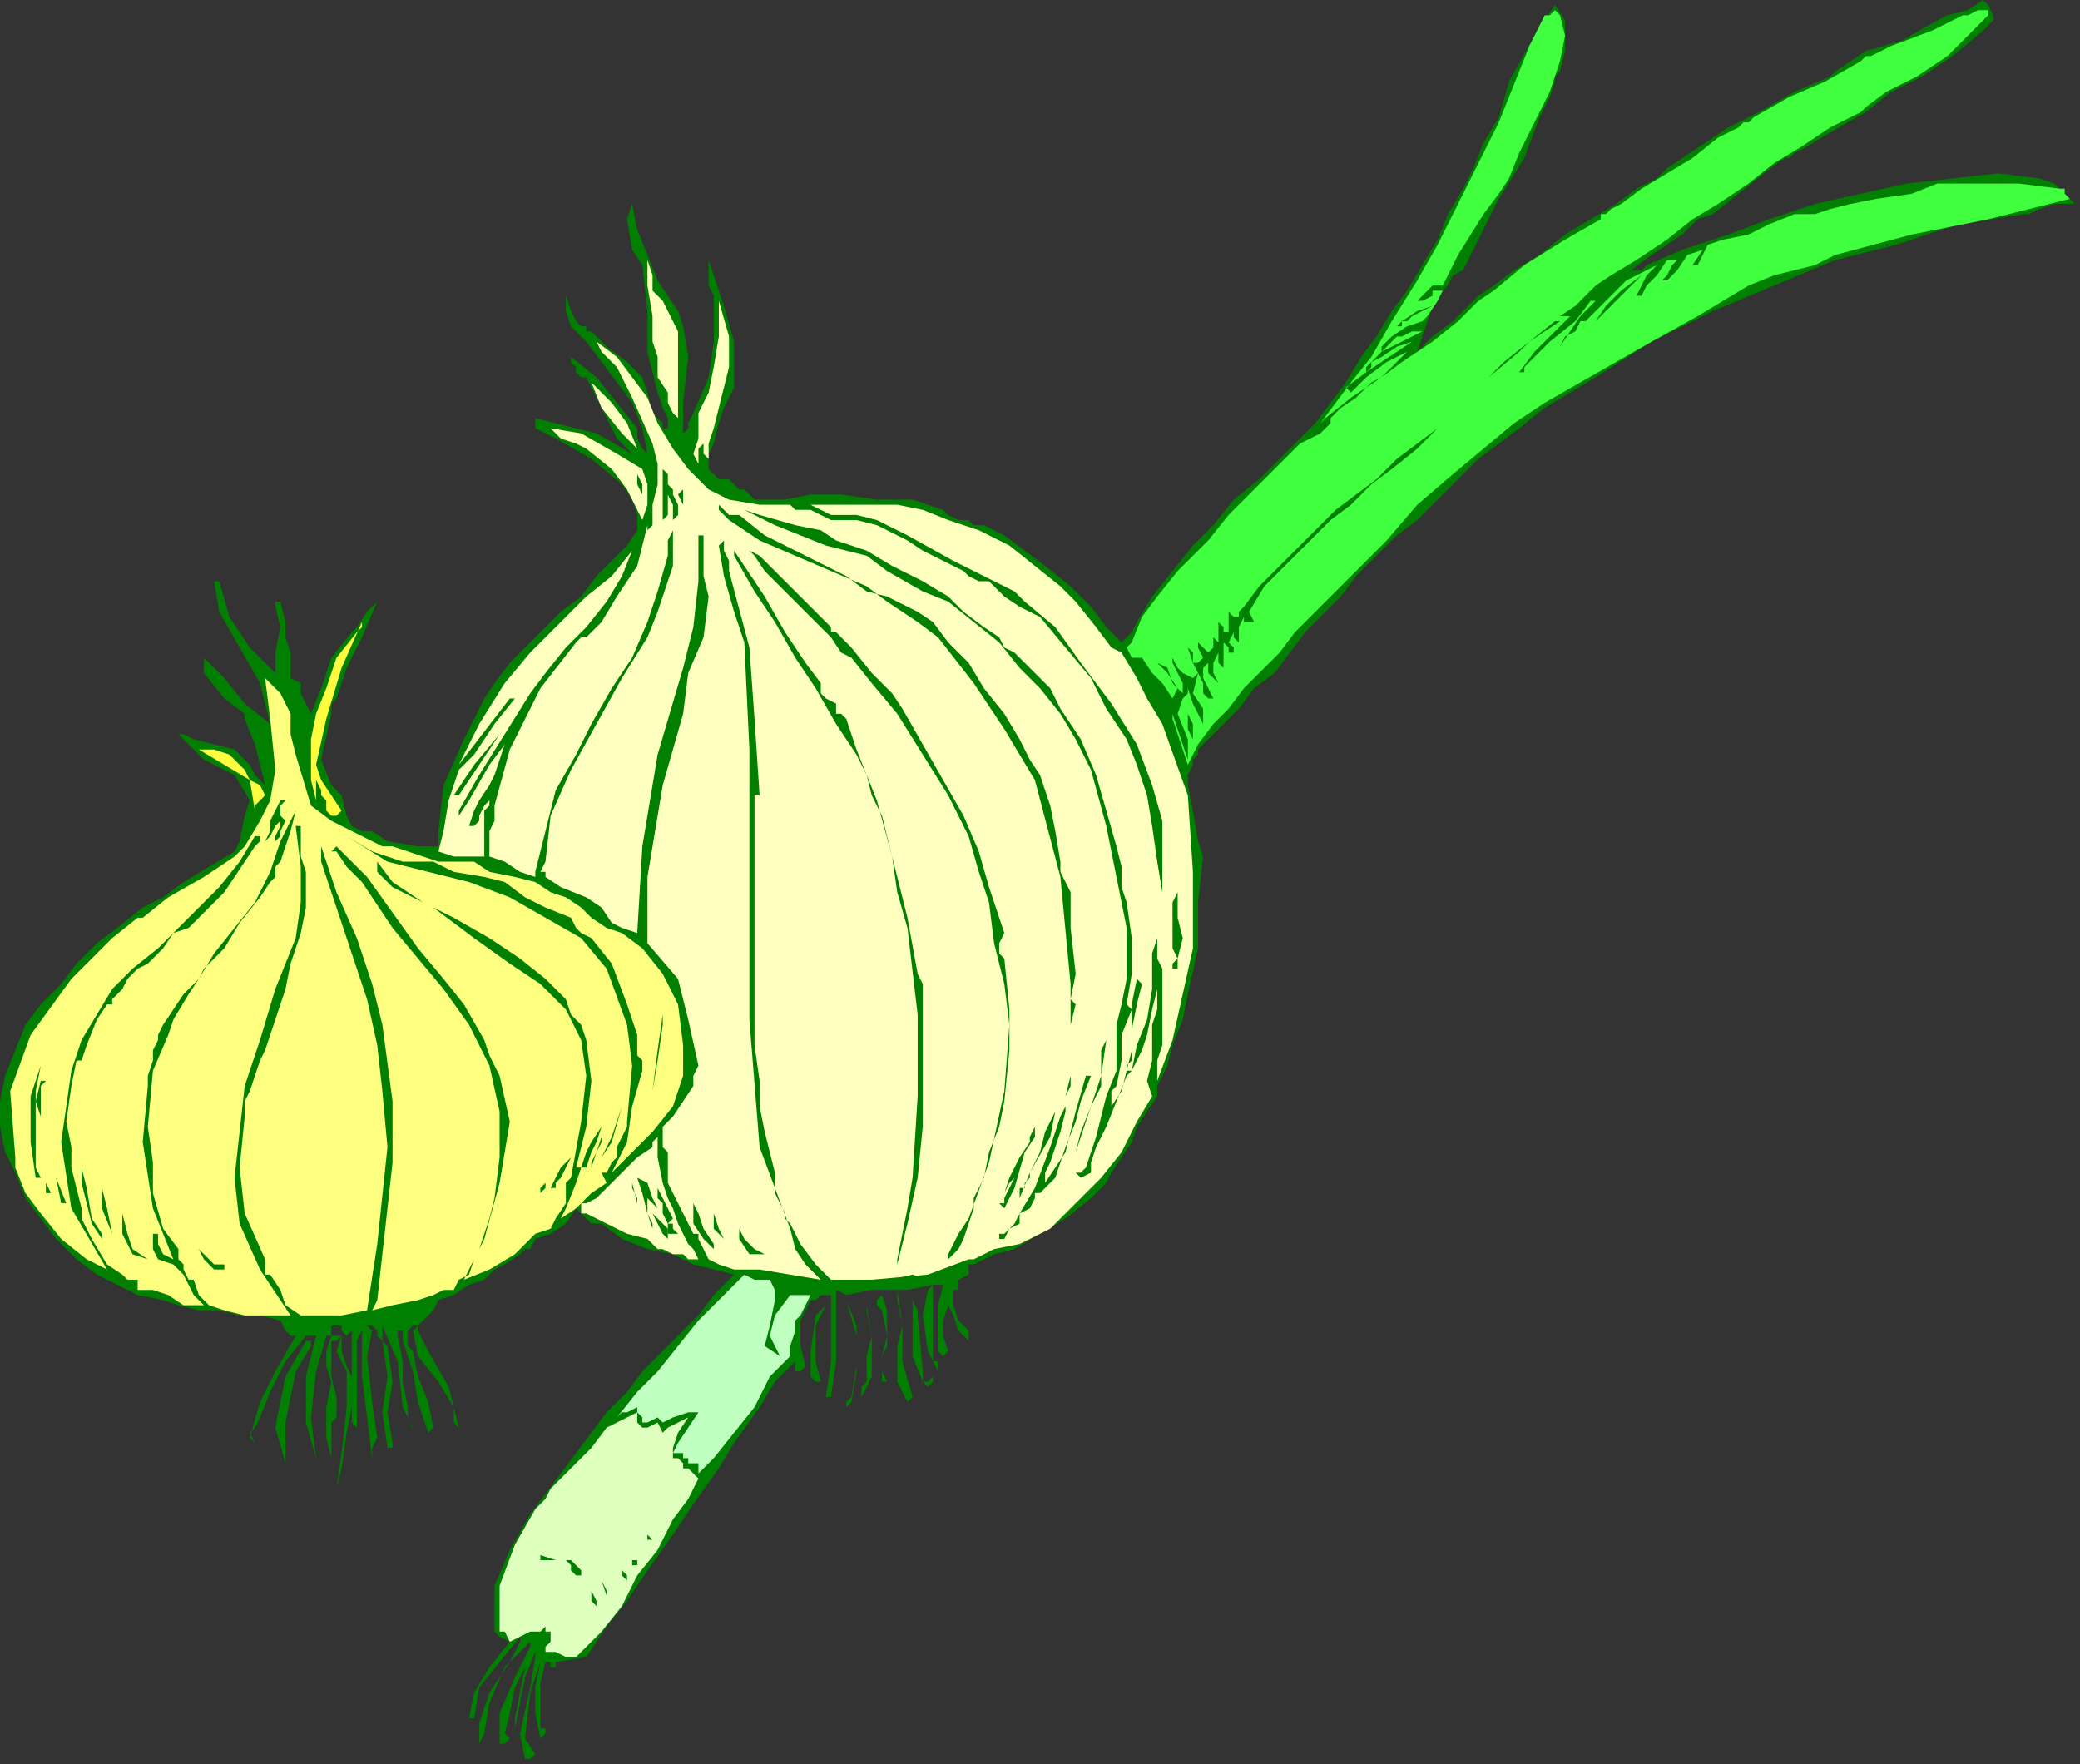 <?xml version="1.0" encoding="UTF-8" standalone="no"?>
<svg
   xmlns:dc="http://purl.org/dc/elements/1.1/"
   xmlns:cc="http://creativecommons.org/ns#"
   xmlns:rdf="http://www.w3.org/1999/02/22-rdf-syntax-ns#"
   xmlns:svg="http://www.w3.org/2000/svg"
   xmlns="http://www.w3.org/2000/svg"
   xmlns:sodipodi="http://sodipodi.sourceforge.net/DTD/sodipodi-0.dtd"
   xmlns:inkscape="http://www.inkscape.org/namespaces/inkscape"
   version="1.0"
   width="69.088mm"
   height="58.589mm"
   id="svg193"
   sodipodi:docname="RGSSG064.WMF">
  <rect width="100%" height="100%" fill="#333333" stroke="none"/>
  <sodipodi:namedview
     pagecolor="#ffffff"
     bordercolor="#666666"
     borderopacity="1"
     objecttolerance="10"
     gridtolerance="10"
     guidetolerance="10"
     inkscape:pageopacity="0"
     inkscape:pageshadow="2"
     inkscape:window-width="640"
     inkscape:window-height="480"
     id="namedview195" />
  <defs
     id="defs3">
    <pattern
       id="WMFhbasepattern"
       patternUnits="userSpaceOnUse"
       width="6"
       height="6"
       x="0"
       y="0" />
  </defs>
  <path
     style="fill:#007f00;fill-rule:evenodd;fill-opacity:1;stroke:none;"
     d="  M 68.48,208.64   L 67.84,211.2   L 67.84,214.4   L 67.84,216.32   L 67.84,216.32   L 67.84,216.96   L 68.48,216.96   L 68.48,216.96   L 68.48,216.96   L 68.48,217.6   L 67.84,218.24   L 67.84,218.24   L 67.84,218.24   L 67.2,215.04   L 67.2,211.84   L 67.84,208.64   L 67.84,208.64   L 66.56,212.48   L 65.92,218.24   L 67.2,220.16   L 67.2,220.16   L 66.56,220.8   L 66.56,220.8   L 65.92,220.8   L 65.92,220.8   L 65.28,217.6   L 66.56,211.84   L 67.2,208   L 67.2,208   L 67.2,207.36   L 65.92,210.56   L 65.28,213.76   L 64.64,216.96   L 64.64,216.96   L 64.64,218.24   L 64.64,218.88   L 64.64,219.52   L 64.64,219.52   L 64.64,215.68   L 65.28,212.48   L 65.92,209.28   L 65.92,209.28   L 64.64,211.84   L 64,215.04   L 63.36,217.6   L 63.36,217.6   L 63.36,217.6   L 64,218.24   L 64,218.24   L 64,218.24   L 63.36,218.88   L 63.36,218.88   L 62.72,218.88   L 62.72,218.88   L 62.72,215.04   L 64.64,210.56   L 66.56,206.72   L 66.56,206.72   L 66.56,206.08   L 63.36,209.28   L 61.44,213.76   L 60.8,217.6   L 60.8,217.6   L 60.8,217.6   L 60.16,218.88   L 60.16,216.32   L 61.44,212.48   L 64,208.64   L 65.28,206.08   L 65.28,206.08   L 65.28,205.44   L 62.72,208.64   L 60.16,211.84   L 59.52,215.68   L 59.52,215.68   L 58.88,215.68   L 59.52,212.48   L 61.44,209.28   L 64,206.08   L 64,206.08   L 62.72,205.44   L 62.08,204.8   L 62.08,203.52   L 62.08,203.52   L 62.08,199.04   L 64,194.56   L 66.56,190.08   L 66.56,190.08   L 68.48,187.52   L 70.4,184.96   L 72.32,182.4   L 74.24,179.84   L 76.16,177.28   L 78.72,174.72   L 80.64,172.16   L 83.2,169.6   L 85.12,167.68   L 87.68,165.12   L 89.6,162.56   L 92.16,160   L 92.16,160   L 89.6,159.36   L 87.04,158.72   L 84.48,157.44   L 84.48,157.44   L 81.28,156.8   L 78.08,155.52   L 75.52,153.6   L 75.52,153.6   L 74.24,153.6   L 73.6,152.96   L 72.96,152.32   L 72.96,152.32   L 72.32,151.68   L 71.04,153.6   L 69.12,154.88   L 67.2,155.52   L 67.2,155.52   L 66.56,156.8   L 65.92,156.8   L 65.28,157.44   L 65.28,157.44   L 63.36,158.72   L 62.08,159.36   L 60.8,160.64   L 60.8,160.64   L 58.88,161.28   L 56.96,162.56   L 55.04,163.2   L 55.04,163.2   L 54.4,164.48   L 53.76,165.12   L 53.12,165.76   L 53.12,165.76   L 52.48,166.4   L 52.48,167.04   L 52.48,167.04   L 52.48,167.04   L 53.76,169.6   L 56.32,174.08   L 57.6,179.2   L 57.6,179.2   L 56.96,178.56   L 56.96,177.92   L 56.96,176.64   L 56.96,176.64   L 55.04,173.44   L 52.48,170.24   L 51.84,167.04   L 51.84,167.04   L 52.48,166.4   L 51.84,166.4   L 51.2,167.04   L 51.2,167.04   L 51.2,167.04   L 51.2,168.32   L 51.2,168.96   L 51.84,169.6   L 51.84,169.6   L 52.48,172.8   L 53.76,176   L 54.4,179.2   L 54.4,179.2   L 53.76,179.84   L 52.48,176   L 51.84,172.16   L 50.56,168.32   L 50.56,168.32   L 50.56,167.68   L 50.56,167.68   L 50.56,167.04   L 50.56,167.04   L 49.92,167.04   L 49.92,167.68   L 49.92,167.68   L 49.92,167.68   L 50.56,170.88   L 50.56,173.44   L 51.2,176.64   L 51.2,176.64   L 51.2,177.92   L 51.84,179.2   L 52.48,180.48   L 52.48,180.48   L 50.56,176.64   L 49.92,170.88   L 48,166.4   L 48,166.4   L 48,167.04   L 48,168.32   L 48.64,168.96   L 48.64,168.96   L 49.28,173.44   L 48.64,177.28   L 49.28,181.12   L 49.28,181.12   L 49.28,181.76   L 48.64,181.76   L 48,177.28   L 48.64,172.8   L 48,168.32   L 48,168.32   L 47.36,167.68   L 47.36,167.04   L 46.72,166.4   L 46.72,166.4   L 46.08,166.4   L 46.72,167.04   L 46.08,170.24   L 46.72,176   L 47.36,180.48   L 47.36,180.48   L 47.36,180.48   L 47.36,180.48   L 47.36,180.48   L 47.36,180.48   L 46.72,181.76   L 46.72,182.4   L 46.72,183.04   L 46.72,183.04   L 46.08,177.92   L 45.44,172.8   L 45.44,167.04   L 45.44,167.04   L 44.8,168.32   L 44.8,169.6   L 44.8,170.24   L 44.8,170.24   L 44.8,173.44   L 44.8,176.64   L 44.8,179.2   L 44.8,179.2   L 44.16,178.56   L 44.16,177.92   L 44.16,176.64   L 44.16,176.64   L 43.52,179.84   L 42.88,184.32   L 42.24,186.88   L 42.24,186.88   L 42.88,182.4   L 43.52,176.64   L 43.52,172.16   L 43.52,172.16   L 42.88,170.88   L 42.24,169.6   L 42.88,167.68   L 42.88,167.68   L 42.88,169.6   L 43.52,171.52   L 44.16,172.8   L 44.16,172.8   L 44.16,170.88   L 44.16,168.96   L 44.16,167.04   L 44.16,167.04   L 43.52,167.68   L 42.88,167.04   L 42.88,166.4   L 42.88,166.4   L 41.6,166.4   L 41.6,167.04   L 41.6,167.68   L 41.6,167.68   L 41.6,167.68   L 41.6,167.68   L 42.24,167.68   L 42.88,167.68   L 42.88,167.68   L 42.24,168.32   L 41.6,168.32   L 41.6,168.32   L 41.6,168.32   L 41.6,168.96   L 41.6,170.24   L 41.6,170.24   L 41.6,170.24   L 41.6,172.8   L 42.24,175.36   L 42.24,177.92   L 42.24,177.92   L 41.6,178.56   L 41.6,179.84   L 41.6,180.48   L 41.6,180.48   L 41.6,181.76   L 41.6,182.4   L 41.6,183.04   L 41.6,183.04   L 40.96,180.48   L 40.96,176.64   L 41.6,173.44   L 41.6,173.44   L 40.96,171.52   L 40.96,169.6   L 41.6,167.68   L 41.6,167.68   L 40.96,167.68   L 39.68,172.16   L 39.04,177.92   L 39.68,183.04   L 39.68,183.04   L 38.4,178.56   L 38.4,172.8   L 39.68,167.68   L 39.68,167.68   L 38.4,167.68   L 35.84,170.88   L 33.92,174.72   L 32.64,177.92   L 32.64,177.92   L 32,179.2   L 31.36,179.84   L 32,181.12   L 32,181.12   L 31.36,180.48   L 32.64,176   L 34.56,172.16   L 37.12,167.68   L 37.12,167.68   L 36.48,167.68   L 35.84,167.04   L 35.2,165.76   L 35.2,165.76   L 32.64,165.12   L 30.08,165.12   L 27.52,164.48   L 27.52,164.48   L 24.96,164.48   L 22.4,163.84   L 20.48,163.2   L 20.48,163.2   L 17.28,162.56   L 14.72,161.28   L 12.16,160   L 12.16,160   L 9.6,158.08   L 7.04,155.52   L 5.12,152.96   L 3.2,150.4   L 1.92,147.2   L 0.64,144.64   L 0,141.44   L 0,138.24   L 0.64,135.04   L 1.92,131.84   L 1.92,131.84   L 3.2,128.64   L 5.12,126.08   L 7.68,123.52   L 9.6,120.96   L 12.16,118.4   L 14.72,116.48   L 17.92,113.92   L 20.48,112.64   L 23.04,110.72   L 26.24,108.8   L 29.44,106.88   L 29.44,106.88   L 30.08,105.6   L 30.72,102.4   L 31.36,100.48   L 31.36,100.48   L 29.44,97.28   L 25.6,95.36   L 22.4,92.16   L 22.4,92.16   L 23.04,92.16   L 24.32,92.8   L 26.88,93.44   L 29.44,94.08   L 31.36,96   L 31.36,96   L 32,97.28   L 32.64,97.92   L 33.28,98.56   L 33.28,98.56   L 32.64,96   L 32,93.44   L 30.72,90.24   L 30.72,90.24   L 30.72,90.24   L 30.72,90.24   L 30.72,89.6   L 30.72,89.6   L 28.16,87.68   L 25.6,84.48   L 25.6,82.56   L 25.6,82.56   L 28.16,85.12   L 30.72,88.32   L 33.92,90.88   L 33.92,90.88   L 32.64,85.76   L 30.08,81.28   L 27.52,76.8   L 26.88,72.96   L 26.88,72.96   L 27.52,72.96   L 28.8,77.44   L 31.36,81.28   L 34.56,84.48   L 34.56,84.48   L 34.56,84.48   L 34.56,81.92   L 35.2,78.72   L 34.56,76.16   L 34.56,76.16   L 34.56,75.52   L 35.2,75.52   L 35.84,78.08   L 35.84,80   L 36.48,81.92   L 36.48,81.92   L 36.48,83.84   L 36.48,85.12   L 37.76,85.76   L 37.76,85.76   L 37.76,87.04   L 38.4,88.32   L 39.04,89.6   L 39.04,89.6   L 40.32,86.4   L 41.6,82.56   L 44.16,79.36   L 44.16,79.36   L 44.8,78.72   L 46.08,76.8   L 47.36,75.52   L 47.36,75.52   L 45.44,80   L 43.52,83.84   L 42.24,87.68   L 42.24,87.68   L 41.6,88.32   L 41.6,88.96   L 41.6,89.6   L 41.6,89.6   L 40.32,95.36   L 41.6,98.56   L 42.88,99.84   L 43.52,102.4   L 43.52,102.4   L 44.16,103.68   L 45.44,104.32   L 46.72,104.32   L 46.72,104.32   L 48.64,105.6   L 52.48,106.24   L 55.04,106.24   L 55.04,106.24   L 55.04,105.6   L 55.04,104.96   L 55.04,104.32   L 55.04,104.32   L 55.68,98.56   L 58.24,92.8   L 60.8,87.68   L 60.8,87.68   L 62.08,85.76   L 64,83.2   L 65.92,81.28   L 68.48,78.72   L 70.4,76.8   L 72.96,74.88   L 74.88,72.32   L 76.8,70.4   L 78.72,68.48   L 80,66.56   L 80,66.56   L 80,64.64   L 79.36,62.72   L 78.08,60.8   L 78.08,60.8   L 74.24,57.6   L 69.76,55.04   L 67.2,53.76   L 67.2,53.76   L 67.2,53.76   L 67.2,53.12   L 67.2,52.48   L 67.2,52.48   L 69.76,53.12   L 74.88,54.4   L 79.36,56.96   L 79.36,56.96   L 78.72,56.32   L 78.08,55.68   L 77.44,55.04   L 77.44,55.04   L 76.16,52.48   L 74.88,49.92   L 73.6,47.36   L 73.6,47.36   L 72.96,47.36   L 72.32,46.72   L 72.32,46.08   L 72.32,46.08   L 72.32,46.08   L 71.68,45.44   L 71.68,44.8   L 71.68,44.8   L 74.88,47.36   L 77.44,50.56   L 80,53.76   L 80,53.76   L 80,55.04   L 80.64,56.32   L 81.28,56.96   L 81.28,56.96   L 80.64,53.76   L 79.36,50.56   L 77.44,48   L 75.52,45.44   L 73.6,42.88   L 71.68,40.96   L 71.04,39.04   L 71.04,37.12   L 71.04,37.12   L 71.68,39.04   L 72.32,40.32   L 72.96,40.96   L 72.96,40.96   L 73.6,40.96   L 73.6,41.6   L 74.24,41.6   L 74.24,41.6   L 76.16,43.52   L 78.72,45.44   L 80.64,47.36   L 80.64,47.36   L 81.28,49.28   L 81.92,51.84   L 83.2,53.12   L 83.2,53.12   L 83.2,53.76   L 83.2,53.76   L 83.84,53.76   L 83.84,53.76   L 83.84,52.48   L 83.2,51.2   L 82.56,49.28   L 82.56,49.28   L 81.28,44.16   L 81.28,39.04   L 80.64,33.28   L 80.64,33.28   L 79.36,31.36   L 78.72,27.52   L 79.36,25.6   L 79.36,25.6   L 80,28.8   L 81.28,32   L 82.56,35.2   L 82.56,35.2   L 83.84,37.12   L 85.12,39.04   L 85.76,40.96   L 85.76,40.96   L 86.4,44.8   L 85.76,50.56   L 85.76,54.4   L 85.76,54.4   L 86.4,53.76   L 86.4,53.12   L 87.04,51.84   L 87.04,51.84   L 88.96,47.36   L 89.6,42.88   L 89.6,37.12   L 89.6,37.12   L 88.96,35.84   L 88.96,34.56   L 88.96,32.64   L 88.96,32.64   L 90.88,38.4   L 92.16,42.88   L 92.16,48.64   L 92.16,48.64   L 90.88,51.2   L 90.24,53.12   L 89.6,55.68   L 89.6,55.68   L 88.96,56.96   L 88.96,58.88   L 90.24,60.16   L 90.24,60.16   L 90.88,60.16   L 91.52,60.16   L 92.16,60.8   L 92.16,60.8   L 92.16,60.8   L 92.8,61.44   L 93.44,61.44   L 93.44,61.44   L 94.08,62.08   L 94.72,62.72   L 95.36,62.72   L 95.36,62.72   L 98.56,62.72   L 101.76,62.08   L 105.6,62.08   L 105.6,62.08   L 110.08,62.72   L 114.56,62.72   L 118.4,64   L 118.4,64   L 119.04,64.64   L 120.32,65.28   L 121.6,65.28   L 121.6,65.28   L 122.24,65.92   L 122.88,65.92   L 123.52,65.92   L 123.52,65.92   L 126.08,67.2   L 128.64,69.12   L 131.2,71.04   L 134.4,73.6   L 136.96,76.16   L 138.88,78.72   L 140.8,80.64   L 140.8,80.64   L 141.44,80   L 142.08,79.36   L 142.72,78.08   L 142.72,78.08   L 144.64,74.88   L 147.2,71.68   L 149.76,68.48   L 152.32,65.92   L 154.88,62.72   L 158.08,60.16   L 158.08,60.16   L 160,58.24   L 162.56,55.68   L 165.12,53.12   L 167.04,50.56   L 168.96,48   L 170.88,44.8   L 172.8,42.24   L 174.72,39.04   L 176.64,36.48   L 178.56,33.28   L 180.48,30.08   L 181.76,26.88   L 183.68,23.68   L 184.96,21.12   L 186.24,17.92   L 188.16,14.72   L 188.16,14.72   L 189.44,10.24   L 192.64,4.48   L 195.2,0.64   L 195.2,0.64   L 196.48,2.56   L 196.48,6.4   L 195.84,8.96   L 195.84,8.96   L 195.2,9.6   L 195.2,10.24   L 195.2,10.24   L 195.2,10.24   L 194.56,12.16   L 193.92,13.44   L 193.28,14.72   L 193.28,14.72   L 191.36,19.84   L 188.16,24.96   L 185.6,30.08   L 183.68,33.92   L 183.68,33.92   L 182.4,34.56   L 181.76,35.84   L 181.12,36.48   L 181.12,36.48   L 179.84,38.4   L 178.56,42.24   L 177.92,44.16   L 177.92,44.16   L 179.84,42.24   L 182.4,40.32   L 184.96,37.76   L 184.96,37.76   L 185.6,37.12   L 187.52,35.84   L 190.08,33.92   L 193.28,32   L 196.48,29.44   L 199.68,27.52   L 202.88,25.6   L 205.44,23.68   L 208,22.4   L 209.28,21.12   L 209.28,21.12   L 213.12,18.56   L 216.96,16   L 220.8,14.08   L 225.28,11.52   L 229.76,9.6   L 229.76,9.6   L 230.4,8.96   L 234.24,6.4   L 238.72,5.12   L 243.2,2.56   L 243.2,2.56   L 244.48,1.92   L 247.04,1.28   L 248.96,0   L 248.96,0   L 249.6,0.64   L 250.24,1.92   L 250.24,2.56   L 250.24,2.56   L 249.6,3.2   L 248.96,3.84   L 248.96,3.84   L 248.96,3.84   L 245.12,7.04   L 241.28,9.6   L 237.44,11.52   L 237.44,11.52   L 234.24,14.08   L 229.76,16.64   L 226.56,18.56   L 226.56,18.56   L 225.28,19.2   L 224.64,19.84   L 224,19.84   L 224,19.84   L 221.44,21.76   L 218.24,24.32   L 215.04,26.88   L 213.12,27.52   L 213.12,27.52   L 211.2,29.44   L 207.36,32   L 204.8,33.92   L 204.8,33.92   L 205.44,33.92   L 206.08,33.92   L 206.72,33.28   L 206.72,33.28   L 211.2,31.36   L 216.96,29.44   L 222.08,27.52   L 227.84,25.6   L 233.6,24.32   L 239.36,23.04   L 245.12,22.4   L 250.88,21.76   L 256,22.4   L 256,22.4   L 257.92,23.04   L 259.2,24.32   L 260.48,25.6   L 260.48,25.6   L 259.2,25.6   L 258.56,25.6   L 257.92,25.6   L 257.92,25.6   L 256,26.24   L 254.72,26.88   L 254.08,26.88   L 254.08,26.88   L 245.76,28.16   L 238.08,30.72   L 230.4,32.64   L 222.72,35.84   L 215.04,39.04   L 207.36,42.88   L 200.32,47.36   L 193.92,51.2   L 193.92,51.2   L 190.72,53.76   L 188.16,55.68   L 185.6,57.6   L 183.04,60.16   L 180.48,62.72   L 177.92,65.28   L 175.36,67.2   L 172.8,69.76   L 170.24,72.32   L 168.32,74.88   L 168.32,74.88   L 167.04,76.16   L 165.76,77.44   L 163.84,79.36   L 161.92,81.92   L 160,84.48   L 157.44,86.4   L 155.52,88.96   L 153.6,90.88   L 152.32,92.16   L 151.04,93.44   L 150.4,94.08   L 150.4,94.08   L 150.4,94.72   L 149.76,95.36   L 149.76,96   L 149.76,96   L 149.12,97.28   L 149.12,97.92   L 149.12,98.56   L 149.12,98.56   L 149.76,101.76   L 150.4,105.6   L 151.04,107.52   L 151.04,107.52   L 150.4,113.28   L 150.4,119.04   L 149.12,124.8   L 149.12,124.8   L 148.48,128   L 147.2,131.2   L 146.56,133.76   L 146.56,133.76   L 145.92,135.04   L 145.28,136.32   L 145.28,137.6   L 145.28,137.6   L 144,139.52   L 142.72,141.44   L 142.08,143.36   L 142.08,143.36   L 140.8,145.28   L 139.52,147.2   L 138.88,148.48   L 138.88,148.48   L 136.96,150.4   L 133.76,152.96   L 130.56,154.88   L 127.36,156.8   L 124.8,157.44   L 124.8,157.44   L 123.52,158.08   L 122.24,158.72   L 121.6,158.72   L 121.6,158.72   L 121.6,160   L 120.32,160.64   L 120.32,161.28   L 120.32,161.92   L 120.32,161.92   L 119.68,161.92   L 119.68,161.92   L 119.68,163.84   L 120.32,165.76   L 121.6,167.04   L 121.6,167.04   L 121.6,168.32   L 120.32,167.04   L 119.68,165.12   L 119.04,163.84   L 119.04,163.84   L 118.4,165.76   L 118.4,167.68   L 119.04,169.6   L 119.04,169.6   L 118.4,170.24   L 117.76,169.6   L 117.76,168.96   L 117.76,168.96   L 117.76,167.04   L 117.76,163.84   L 118.4,161.28   L 118.4,161.28   L 117.12,161.28   L 117.12,164.48   L 117.12,167.68   L 117.12,170.88   L 117.12,170.88   L 117.76,170.88   L 117.76,170.88   L 117.76,172.16   L 116.48,169.6   L 115.84,165.12   L 116.48,161.92   L 116.48,161.92   L 117.12,161.28   L 113.92,161.92   L 109.44,161.92   L 106.24,162.56   L 106.24,162.56   L 104.96,161.92   L 104.96,166.4   L 104.96,170.88   L 104.32,175.36   L 104.32,175.36   L 103.68,175.36   L 104.32,170.88   L 104.32,168.32   L 104.32,163.84   L 104.32,163.84   L 104.32,162.56   L 103.04,162.56   L 102.4,163.2   L 101.76,163.2   L 101.76,163.2   L 100.48,165.76   L 100.48,168.96   L 101.12,171.52   L 101.12,171.52   L 101.12,171.52   L 100.48,172.16   L 99.84,172.16   L 99.84,171.52   L 99.84,170.88   L 99.84,170.88   L 98.56,172.16   L 97.92,172.8   L 97.28,173.44   L 97.28,173.44   L 95.36,176.64   L 92.16,181.12   L 90.24,184.32   L 90.24,184.32   L 87.04,188.8   L 84.48,192.64   L 81.28,197.12   L 78.72,200.96   L 78.72,200.96   L 76.16,204.16   L 73.6,208   L 69.76,208.64   L 69.76,208.64   L 69.76,209.28   L 69.12,209.28   L 69.12,208.64   L 69.12,208.64   L 69.12,208.64   L 69.12,208.64   L 68.48,208.64   L 68.48,208   L 68.48,208   L 68.48,208.64  z "
     id="path5" />
  <path
     style="fill:#dfffbf;fill-rule:evenodd;fill-opacity:1;stroke:none;"
     d="  M 69.12,207.36   L 69.76,207.36   L 71.04,208   L 72.32,208   L 72.32,208   L 73.6,206.72   L 75.52,204.8   L 78.08,201.6   L 80,197.76   L 82.56,194.56   L 84.48,190.72   L 86.4,188.16   L 87.68,185.6   L 87.68,185.6   L 87.04,184.96   L 86.4,184.32   L 85.76,184.32   L 85.76,184.32   L 85.76,183.68   L 85.12,183.04   L 85.12,183.04   L 85.12,183.04   L 84.48,183.04   L 84.48,181.76   L 85.12,179.84   L 86.4,177.92   L 86.4,177.92   L 85.12,178.56   L 83.84,179.2   L 83.2,179.84   L 83.2,179.84   L 82.56,178.56   L 81.28,179.2   L 80.64,179.2   L 80,178.56   L 80,178.56   L 80,177.28   L 78.72,177.92   L 77.44,178.56   L 76.16,179.2   L 76.16,179.2   L 74.24,181.76   L 71.68,184.32   L 69.76,186.24   L 69.76,186.24   L 69.12,186.88   L 68.48,188.16   L 67.84,188.8   L 67.2,189.44   L 67.2,189.44   L 64.64,193.92   L 62.72,199.04   L 62.72,204.16   L 62.72,204.16   L 62.72,204.8   L 63.36,204.8   L 63.36,204.8   L 63.36,204.8   L 64,206.08   L 65.28,205.44   L 66.56,204.8   L 67.84,204.8   L 67.84,204.8   L 68.48,204.16   L 68.48,204.8   L 69.12,204.8   L 69.12,204.8   L 69.12,204.8   L 69.12,205.44   L 69.12,206.08   L 68.48,206.72   L 68.48,206.72   L 68.48,206.72   L 68.48,207.36   L 68.48,207.36   L 68.48,207.36   L 69.12,207.36  z "
     id="path7" />
  <path
     style="fill:#ffffbf;fill-rule:evenodd;fill-opacity:1;stroke:none;"
     d="  M 72.96,151.68   L 72.96,152.32   L 73.6,152.32   L 73.6,152.32   L 73.6,152.32   L 76.16,153.6   L 78.72,154.88   L 81.28,155.52   L 81.28,155.52   L 82.56,156.8   L 83.2,156.8   L 84.48,157.44   L 84.48,157.44   L 85.76,157.44   L 86.4,158.08   L 87.68,158.08   L 87.68,158.08   L 87.04,156.8   L 86.4,156.16   L 85.76,154.88   L 85.76,154.88   L 85.12,153.6   L 84.48,151.68   L 83.84,150.4   L 83.84,150.4   L 83.2,148.48   L 82.56,145.28   L 82.56,142.72   L 82.56,142.72   L 81.92,143.36   L 81.92,144   L 80,145.28   L 78.72,146.56   L 77.44,147.84   L 77.44,147.84   L 76.16,149.12   L 74.88,150.4   L 73.6,151.04   L 73.6,151.04   L 72.96,151.04   L 72.96,151.68   L 72.96,151.68   L 72.96,151.68   L 72.96,151.68  z "
     id="path9" />
  <path
     style="fill:#3fff3f;fill-rule:evenodd;fill-opacity:1;stroke:none;"
     d="  M 234.24,13.44   L 233.6,14.08   L 229.76,16   L 225.92,18.56   L 222.72,20.48   L 219.52,23.04   L 215.68,25.6   L 212.48,27.52   L 209.28,30.08   L 205.44,32.64   L 202.24,34.56   L 202.24,34.56   L 200.32,35.84   L 197.76,38.4   L 195.84,39.68   L 195.84,39.68   L 196.48,39.68   L 197.12,39.68   L 197.76,39.04   L 197.76,39.04   L 195.2,41.6   L 192.64,44.16   L 190.72,46.72   L 190.72,46.72   L 191.36,46.72   L 191.36,46.08   L 192,45.44   L 192,45.44   L 194.56,42.88   L 197.76,40.32   L 199.68,37.76   L 199.68,37.76   L 200.32,37.76   L 198.4,39.68   L 197.12,41.6   L 195.84,43.52   L 195.84,43.52   L 196.48,42.24   L 197.76,41.6   L 198.4,40.32   L 198.4,40.32   L 199.04,40.32   L 201.6,37.76   L 204.16,35.2   L 208,33.28   L 208,33.28   L 206.72,34.56   L 206.08,35.84   L 205.44,37.12   L 205.44,37.12   L 206.08,37.12   L 206.72,35.84   L 208,34.56   L 209.28,32.64   L 209.28,32.64   L 210.56,32.64   L 209.92,33.28   L 209.28,34.56   L 208.64,35.2   L 208.64,35.2   L 209.28,35.2   L 210.56,33.92   L 211.84,32   L 213.76,31.36   L 213.76,31.36   L 212.48,33.28   L 213.12,33.28   L 213.76,32   L 214.4,30.72   L 216.32,30.08   L 216.32,30.08   L 219.52,29.44   L 222.08,28.16   L 225.28,26.88   L 225.28,26.88   L 227.84,26.88   L 229.76,26.24   L 232.32,25.6   L 232.32,25.6   L 235.52,24.96   L 240,24.32   L 243.2,23.04   L 243.2,23.04   L 247.68,23.04   L 253.44,23.04   L 258.56,23.68   L 258.56,23.68   L 259.2,23.68   L 259.2,24.32   L 259.84,24.96   L 259.84,24.96   L 249.6,27.52   L 240,29.44   L 230.4,32   L 230.4,32   L 227.84,33.28   L 225.28,33.92   L 222.72,34.56   L 222.72,34.56   L 219.52,35.84   L 216.32,37.76   L 213.12,39.68   L 213.12,39.68   L 207.36,42.88   L 202.88,45.44   L 198.4,48   L 193.92,50.56   L 190.08,53.12   L 186.24,56.32   L 182.4,59.52   L 177.92,63.36   L 174.08,67.84   L 174.08,67.84   L 171.52,70.4   L 169.6,72.32   L 167.04,74.88   L 165.12,76.8   L 162.56,79.36   L 160.64,81.92   L 158.72,83.84   L 156.16,86.4   L 154.24,88.96   L 152.32,90.88   L 150.4,93.44   L 149.12,96   L 149.12,96   L 148.48,94.08   L 147.84,92.16   L 147.2,90.24   L 147.2,90.24   L 147.2,89.6   L 147.84,91.52   L 148.48,93.44   L 149.12,95.36   L 149.12,95.36   L 149.12,92.8   L 147.84,89.6   L 148.48,87.68   L 148.48,87.68   L 149.12,89.6   L 149.12,91.52   L 149.76,92.8   L 149.76,92.8   L 149.76,90.88   L 149.12,89.6   L 148.48,87.68   L 148.48,87.68   L 149.12,87.04   L 149.12,86.4   L 149.76,88.32   L 150.4,89.6   L 151.04,90.88   L 151.04,90.88   L 151.04,88.96   L 149.76,87.04   L 150.4,84.48   L 150.4,84.48   L 151.04,85.76   L 151.04,87.04   L 151.68,87.68   L 151.68,87.68   L 152.32,87.68   L 151.68,86.4   L 151.04,85.12   L 151.04,83.84   L 151.04,83.84   L 151.68,83.2   L 151.68,84.48   L 152.32,85.12   L 152.96,85.76   L 152.96,85.76   L 152.32,84.48   L 152.32,83.2   L 152.96,81.92   L 152.96,81.92   L 152.96,82.56   L 152.96,83.2   L 153.6,83.84   L 153.6,83.84   L 153.6,83.2   L 153.6,81.92   L 153.6,80.64   L 153.6,80.64   L 153.6,80.64   L 154.24,81.28   L 154.24,81.92   L 154.88,81.92   L 154.88,81.92   L 154.88,81.28   L 154.24,80.64   L 154.88,79.36   L 154.88,79.36   L 154.88,80   L 154.88,80   L 155.52,80.64   L 155.52,80.64   L 155.52,79.36   L 155.52,78.72   L 156.16,77.44   L 156.16,77.44   L 156.16,78.08   L 156.8,78.08   L 157.44,78.08   L 157.44,78.08   L 156.8,76.8   L 158.72,73.6   L 161.28,71.04   L 164.48,67.84   L 164.48,67.84   L 167.04,65.28   L 169.6,63.36   L 172.16,60.8   L 174.72,58.88   L 177.92,56.32   L 180.48,53.76   L 180.48,53.76   L 183.68,50.56   L 186.88,47.36   L 190.72,44.16   L 190.72,44.16   L 192,42.88   L 193.92,41.6   L 195.84,40.32   L 195.84,40.32   L 195.2,40.32   L 195.84,40.32   L 195.84,40.32   L 195.84,40.32   L 195.2,40.32   L 192,42.88   L 188.8,45.44   L 185.6,48.64   L 183.04,51.2   L 183.04,51.2   L 180.48,53.76   L 177.92,55.68   L 175.36,57.6   L 172.8,60.16   L 170.24,62.08   L 167.68,64   L 165.12,66.56   L 162.56,69.12   L 160.64,71.04   L 158.08,73.6   L 156.16,76.16   L 156.16,76.16   L 156.16,76.16   L 155.52,76.8   L 155.52,77.44   L 155.52,77.44   L 155.52,77.44   L 154.88,77.44   L 154.24,76.8   L 154.24,76.8   L 154.24,76.8   L 154.24,77.44   L 154.24,78.72   L 154.24,79.36   L 154.24,79.36   L 153.6,79.36   L 153.6,78.72   L 152.96,78.08   L 152.96,77.44   L 152.96,77.44   L 152.96,78.72   L 152.96,80   L 152.96,80.64   L 152.96,80.64   L 152.32,80   L 152.32,80   L 152.32,79.36   L 152.32,79.36   L 152.32,80.64   L 152.32,81.28   L 151.68,81.92   L 151.68,81.92   L 151.04,81.28   L 150.4,80.64   L 150.4,80   L 150.4,80   L 150.4,81.28   L 151.04,82.56   L 150.4,83.2   L 150.4,83.2   L 149.76,83.2   L 149.76,81.92   L 149.12,81.28   L 149.12,81.28   L 149.76,83.2   L 150.4,84.48   L 149.76,85.12   L 149.76,85.12   L 148.48,84.48   L 147.84,83.84   L 147.2,82.56   L 147.2,82.56   L 147.2,83.2   L 147.84,84.48   L 148.48,85.76   L 148.48,87.04   L 148.48,87.04   L 147.2,85.76   L 146.56,83.84   L 145.28,83.2   L 145.28,83.2   L 146.56,84.48   L 147.84,86.4   L 147.2,87.68   L 147.2,87.68   L 145.92,85.76   L 144.64,84.48   L 143.36,82.56   L 143.36,82.56   L 142.08,82.56   L 141.44,81.28   L 142.08,80.64   L 142.08,80.64   L 143.36,77.44   L 145.28,74.88   L 147.84,71.68   L 147.84,71.68   L 149.12,70.4   L 150.4,69.12   L 151.68,67.84   L 151.68,67.84   L 151.68,67.84   L 154.24,64.64   L 156.8,62.08   L 159.36,59.52   L 162.56,56.32   L 162.56,56.32   L 163.2,55.68   L 164.48,55.04   L 165.76,54.4   L 167.04,53.12   L 167.04,53.12   L 167.04,52.48   L 166.4,52.48   L 165.76,53.12   L 165.76,53.12   L 165.76,53.12   L 167.68,50.56   L 169.6,48   L 172.16,44.8   L 172.16,44.8   L 174.72,40.32   L 177.92,35.2   L 180.48,30.72   L 183.04,25.6   L 185.6,20.48   L 188.16,15.36   L 188.16,15.36   L 189.44,12.16   L 192,5.76   L 193.92,1.92   L 193.92,1.92   L 194.56,1.92   L 194.56,1.92   L 195.2,1.28   L 195.2,1.28   L 195.84,1.92   L 195.84,1.92   L 196.48,4.48   L 195.84,7.68   L 194.56,11.52   L 192.64,15.36   L 190.72,19.2   L 189.44,22.4   L 188.16,24.32   L 188.16,24.32   L 186.24,26.88   L 183.04,32   L 181.12,35.84   L 181.12,35.84   L 179.84,35.84   L 178.56,37.12   L 177.92,37.76   L 177.92,37.76   L 178.56,37.76   L 178.56,37.76   L 179.84,37.12   L 179.84,37.12   L 179.84,36.48   L 180.48,36.48   L 181.12,36.48   L 181.12,36.48   L 180.48,37.76   L 179.2,39.68   L 178.56,40.32   L 178.56,40.32   L 176.64,40.96   L 174.72,42.24   L 173.44,43.52   L 173.44,43.52   L 173.44,44.16   L 173.44,44.16   L 174.08,43.52   L 174.72,42.88   L 174.72,42.88   L 175.36,42.24   L 176,42.24   L 177.28,41.6   L 177.28,41.6   L 178.56,41.6   L 176,42.88   L 173.44,44.16   L 171.52,46.08   L 171.52,46.08   L 171.52,46.72   L 172.16,46.08   L 172.16,45.44   L 172.16,45.44   L 173.44,44.8   L 175.36,43.52   L 177.28,42.88   L 177.28,42.88   L 175.36,44.16   L 171.52,46.72   L 168.96,48.64   L 168.96,48.64   L 169.6,49.28   L 171.52,47.36   L 174.08,45.44   L 176.64,44.16   L 176.64,44.16   L 173.44,47.36   L 169.6,49.92   L 166.4,52.48   L 166.4,52.48   L 167.04,52.48   L 168.32,51.2   L 170.24,49.92   L 172.16,48   L 172.16,48   L 173.44,47.36   L 176,45.44   L 179.84,42.88   L 183.04,40.32   L 185.6,37.76   L 187.52,36.48   L 187.52,36.48   L 191.36,33.28   L 196.48,30.08   L 200.96,27.52   L 200.96,27.52   L 200.96,26.88   L 201.6,26.88   L 202.24,26.24   L 202.24,26.24   L 203.52,25.6   L 206.08,23.68   L 209.28,21.76   L 212.48,19.84   L 215.68,17.28   L 218.24,16   L 218.88,15.36   L 218.88,15.36   L 219.52,15.36   L 219.52,15.36   L 220.16,14.72   L 220.16,14.72   L 224.64,12.16   L 229.12,10.24   L 233.6,7.68   L 233.6,7.68   L 233.6,7.68   L 234.24,7.04   L 234.88,7.04   L 234.88,7.04   L 237.44,5.76   L 242.56,3.84   L 246.4,1.92   L 246.4,1.92   L 247.04,1.92   L 248.32,1.28   L 249.6,1.28   L 249.6,1.28   L 249.6,1.28   L 249.6,1.92   L 249.6,1.92   L 249.6,1.92   L 247.04,4.48   L 244.48,7.04   L 240.64,9.6   L 236.8,11.52   L 234.24,13.44  z "
     id="path11" />
  <path
     style="fill:#ffffbf;fill-rule:evenodd;fill-opacity:1;stroke:none;"
     d="  M 83.2,37.76   L 83.84,39.04   L 84.48,40.32   L 85.12,41.6   L 85.12,41.6   L 85.12,45.44   L 85.12,49.28   L 85.12,52.48   L 85.12,52.48   L 84.48,51.84   L 83.84,50.56   L 83.84,49.28   L 83.84,49.28   L 82.56,47.36   L 82.56,44.8   L 81.92,42.88   L 81.92,42.88   L 81.92,39.68   L 81.28,35.84   L 81.28,32.64   L 81.28,32.64   L 81.92,34.56   L 81.92,36.48   L 83.2,37.76  z "
     id="path13" />
  <path
     style="fill:#007f00;fill-rule:evenodd;fill-opacity:1;stroke:none;"
     d="  M 206.08,34.56   L 204.16,36.48   L 202.24,38.4   L 200.32,40.32   L 200.32,40.32   L 200.32,40.32   L 201.6,38.4   L 203.52,36.48   L 206.08,34.56   L 206.08,34.56   L 206.08,34.56  z "
     id="path15" />
  <path
     style="fill:#ffffbf;fill-rule:evenodd;fill-opacity:1;stroke:none;"
     d="  M 88.96,57.6   L 88.32,56.96   L 88.32,56.32   L 88.32,55.68   L 88.32,55.68   L 87.68,56.32   L 87.68,57.6   L 87.68,58.24   L 87.68,58.24   L 87.04,56.96   L 87.68,55.04   L 87.68,53.12   L 87.68,53.12   L 87.68,53.12   L 87.68,51.84   L 88.32,50.56   L 88.96,49.28   L 88.96,49.28   L 89.6,46.08   L 90.24,42.24   L 90.24,37.76   L 90.24,37.76   L 91.52,42.24   L 91.52,46.08   L 90.88,48.64   L 90.24,51.2   L 89.6,53.76   L 88.96,55.68   L 88.96,57.6  z "
     id="path17" />
  <path
     style="fill:#007f00;fill-rule:evenodd;fill-opacity:1;stroke:none;"
     d="  M 179.84,38.4   L 178.56,39.04   L 177.28,39.68   L 176.64,40.32   L 176.64,40.32   L 176,40.32   L 176,40.96   L 175.36,40.96   L 175.36,40.96   L 176,40.32   L 177.92,39.04   L 179.84,38.4  z "
     id="path19" />
  <path
     style="fill:#ffffbf;fill-rule:evenodd;fill-opacity:1;stroke:none;"
     d="  M 99.2,63.36   L 103.68,63.36   L 108.16,63.36   L 112.64,63.36   L 112.64,63.36   L 115.84,64   L 119.04,65.28   L 122.88,66.56   L 122.88,66.56   L 126.72,68.48   L 129.92,71.04   L 133.12,73.6   L 133.12,73.6   L 135.04,75.52   L 137.6,78.72   L 139.52,81.28   L 140.8,81.92   L 140.8,81.92   L 142.72,85.12   L 144,87.68   L 145.92,90.88   L 145.92,90.88   L 149.12,99.84   L 149.76,109.44   L 149.76,119.04   L 149.76,119.04   L 148.48,124.8   L 147.2,130.56   L 145.28,135.68   L 145.28,135.68   L 145.28,133.12   L 145.92,131.2   L 145.92,128.64   L 145.92,128.64   L 145.92,128   L 145.92,128   L 145.92,126.08   L 145.92,124.16   L 145.92,121.6   L 145.92,121.6   L 145.92,115.84   L 145.92,109.44   L 145.92,103.04   L 145.92,103.04   L 144.64,98.56   L 142.72,93.44   L 139.52,88.32   L 135.68,83.2   L 132.48,78.72   L 128.64,75.52   L 128.64,75.52   L 127.36,74.24   L 124.8,72.96   L 123.52,72.32   L 123.52,72.32   L 119.68,70.4   L 113.92,67.2   L 110.08,65.28   L 110.08,65.28   L 107.52,64.64   L 104.32,64.64   L 101.76,63.36   L 101.76,63.36   L 100.48,63.36   L 99.84,63.36   L 99.2,63.36   L 99.2,63.36   L 99.84,64   L 101.12,64   L 101.76,64   L 101.76,64   L 104.32,65.28   L 107.52,65.28   L 110.08,65.92   L 110.08,65.92   L 111.36,66.56   L 112.64,67.2   L 113.92,67.84   L 113.92,67.84   L 115.84,69.12   L 118.4,70.4   L 120.96,71.68   L 120.96,71.68   L 121.6,72.32   L 122.88,72.96   L 124.16,72.96   L 124.16,72.96   L 126.08,74.88   L 128,76.16   L 130.56,77.44   L 130.56,77.44   L 133.76,81.28   L 136.96,85.12   L 138.88,88.96   L 141.44,92.8   L 142.72,96   L 144,99.84   L 144.64,103.68   L 145.28,108.16   L 145.92,112   L 145.92,116.48   L 145.92,121.6   L 145.92,121.6   L 145.28,120.32   L 145.28,119.04   L 145.28,117.76   L 145.28,117.76   L 144.64,119.68   L 144.64,122.24   L 144.64,124.16   L 144.64,124.16   L 144,128   L 142.72,131.2   L 142.08,134.4   L 142.08,134.4   L 141.44,134.4   L 141.44,133.76   L 142.08,133.12   L 142.08,131.84   L 142.08,131.84   L 141.44,134.4   L 140.8,136.96   L 139.52,138.88   L 139.52,138.88   L 139.52,138.24   L 139.52,136.96   L 140.16,136.32   L 140.16,136.32   L 140.8,133.12   L 140.8,129.92   L 142.08,126.72   L 142.08,126.72   L 141.44,126.08   L 142.08,122.24   L 142.08,117.76   L 141.44,113.28   L 141.44,113.28   L 140.8,111.36   L 140.8,108.8   L 140.16,106.24   L 140.16,106.24   L 138.88,101.76   L 137.6,97.28   L 135.68,92.8   L 135.68,92.8   L 134.4,90.88   L 133.12,88.96   L 131.84,86.4   L 131.84,86.4   L 130.56,85.12   L 129.28,83.84   L 128,82.56   L 128,82.56   L 127.36,81.92   L 126.08,81.28   L 125.44,80   L 125.44,80   L 123.52,78.72   L 120.96,76.8   L 119.04,74.88   L 119.04,74.88   L 115.84,72.96   L 112,71.04   L 108.8,69.12   L 108.8,69.12   L 106.88,68.48   L 104.96,67.84   L 103.04,66.56   L 103.04,66.56   L 99.84,65.92   L 95.36,64.64   L 93.44,64   L 93.44,64   L 97.28,65.92   L 103.68,68.48   L 108.8,69.76   L 108.8,69.76   L 111.36,71.68   L 115.84,74.24   L 119.04,75.52   L 119.04,75.52   L 122.24,78.08   L 125.44,80.64   L 128,83.84   L 130.56,86.4   L 133.12,89.6   L 135.04,92.8   L 136.96,96.64   L 136.96,96.64   L 138.88,103.68   L 140.16,110.08   L 141.44,116.48   L 141.44,116.48   L 141.44,119.68   L 141.44,122.88   L 140.8,126.08   L 140.8,126.08   L 140.16,128.64   L 140.16,131.84   L 140.16,134.4   L 140.16,134.4   L 138.88,137.6   L 137.6,142.72   L 136.32,146.56   L 136.32,146.56   L 135.68,147.2   L 135.04,147.2   L 135.68,147.84   L 135.68,147.84   L 136.96,147.2   L 136.96,145.92   L 137.6,144   L 137.6,144   L 138.88,141.44   L 140.16,138.24   L 141.44,135.04   L 141.44,135.04   L 142.08,134.4   L 142.72,133.12   L 143.36,131.84   L 143.36,131.84   L 144,129.92   L 144.64,126.72   L 145.28,124.16   L 145.28,124.16   L 145.28,126.72   L 144.64,128.64   L 144.64,130.56   L 144.64,130.56   L 144.64,133.12   L 144,135.68   L 144.64,137.6   L 144.64,137.6   L 142.72,140.8   L 140.8,144.64   L 138.24,147.84   L 135.04,151.04   L 131.84,154.24   L 128,156.16   L 124.8,156.8   L 124.8,156.8   L 123.52,157.44   L 122.24,158.08   L 121.6,158.08   L 121.6,158.08   L 116.48,160   L 109.44,160.64   L 104.32,160.64   L 104.32,160.64   L 102.4,158.72   L 100.48,156.16   L 99.2,153.6   L 99.2,153.6   L 98.56,152.96   L 98.56,152.96   L 98.56,152.32   L 98.56,152.32   L 97.28,149.76   L 97.28,147.2   L 96.64,144.64   L 96.64,144.64   L 96,142.08   L 95.36,138.88   L 95.36,135.68   L 95.36,135.68   L 94.72,131.2   L 94.72,125.44   L 94.72,120.32   L 94.72,120.32   L 94.72,116.48   L 94.72,112   L 94.72,107.52   L 94.72,107.52   L 94.72,104.96   L 94.72,102.4   L 94.72,99.84   L 94.72,99.84   L 95.36,99.84   L 94.72,90.24   L 94.08,81.28   L 91.52,71.68   L 91.52,71.68   L 91.52,70.4   L 90.88,69.12   L 90.88,67.84   L 90.88,67.84   L 90.24,68.48   L 90.88,72.32   L 92.16,76.8   L 93.44,80.64   L 93.44,80.64   L 94.08,94.08   L 94.08,110.72   L 94.08,128   L 95.36,144   L 99.2,154.24   L 99.2,154.24   L 99.84,156.8   L 101.12,158.72   L 103.04,160.64   L 103.04,160.64   L 99.2,160   L 95.36,159.36   L 92.16,159.36   L 92.16,159.36   L 90.24,158.72   L 88.96,158.08   L 88.32,156.8   L 88.32,156.8   L 87.68,155.52   L 87.68,154.88   L 87.04,154.88   L 86.4,153.6   L 85.12,151.04   L 84.48,149.76   L 84.48,149.76   L 83.84,148.48   L 83.84,146.56   L 83.84,144.64   L 83.84,144.64   L 83.2,144   L 83.2,142.72   L 83.2,141.44   L 83.2,141.44   L 84.48,140.16   L 85.76,138.24   L 87.04,136.32   L 87.04,136.32   L 87.04,135.68   L 87.04,135.04   L 87.68,133.76   L 87.68,133.76   L 86.4,128   L 85.12,122.88   L 81.28,118.4   L 81.28,118.4   L 81.28,110.08   L 83.2,98.56   L 85.76,89.6   L 85.76,89.6   L 86.4,84.48   L 88.32,80   L 88.96,74.88   L 88.96,74.88   L 88.32,72.32   L 88.32,69.76   L 88.32,67.2   L 88.32,67.2   L 88.32,67.2   L 87.68,67.2   L 87.68,66.56   L 87.68,66.56   L 87.68,67.2   L 87.68,72.96   L 87.04,78.72   L 85.76,83.84   L 85.76,83.84   L 82.56,94.72   L 80.64,106.24   L 80,117.12   L 80,117.12   L 78.08,116.48   L 76.8,115.84   L 75.52,113.92   L 75.52,113.92   L 73.6,112.64   L 70.4,111.36   L 68.48,110.08   L 68.48,110.08   L 68.48,109.44   L 67.84,109.44   L 68.48,108.16   L 68.48,108.16   L 69.12,102.4   L 71.68,96.64   L 74.88,90.88   L 78.08,85.12   L 81.28,80   L 81.28,80   L 82.56,76.8   L 84.48,71.04   L 84.48,66.56   L 84.48,66.56   L 83.84,67.84   L 83.84,69.12   L 83.84,69.76   L 83.84,69.76   L 82.56,74.24   L 81.28,78.08   L 79.36,82.56   L 76.8,86.4   L 74.24,90.88   L 72.32,94.72   L 69.76,99.2   L 68.48,104.32   L 67.2,109.44   L 67.2,109.44   L 67.2,110.08   L 65.28,109.44   L 63.36,108.16   L 61.44,107.52   L 61.44,107.52   L 61.44,105.6   L 61.44,104.32   L 62.08,103.04   L 62.08,103.04   L 62.08,102.4   L 62.08,101.76   L 62.08,101.12   L 62.08,101.12   L 64,94.08   L 67.84,86.4   L 72.32,80.64   L 72.32,80.64   L 72.96,80   L 73.6,80   L 74.24,79.36   L 74.24,79.36   L 75.52,78.08   L 77.44,74.88   L 78.72,72.96   L 78.72,72.96   L 80,71.04   L 80.64,68.48   L 81.28,65.92   L 81.28,65.92   L 81.28,66.56   L 81.92,65.92   L 81.92,63.36   L 82.56,60.8   L 82.56,58.24   L 82.56,58.24   L 81.92,55.68   L 79.36,49.92   L 77.44,46.08   L 77.44,46.08   L 76.8,45.44   L 75.52,44.16   L 74.88,42.88   L 74.88,42.88   L 77.44,44.8   L 79.36,47.36   L 81.28,49.92   L 81.28,49.92   L 82.56,53.12   L 84.48,56.32   L 86.4,58.88   L 86.4,58.88   L 88.96,61.44   L 91.52,62.72   L 95.36,63.36   L 95.36,63.36   L 96,63.36   L 97.28,63.36   L 99.2,63.36  z "
     id="path21" />
  <path
     style="fill:#ffffbf;fill-rule:evenodd;fill-opacity:1;stroke:none;"
     d="  M 80,56.32   L 78.08,54.4   L 75.52,51.2   L 74.24,48   L 74.24,48   L 76.8,50.56   L 78.72,53.12   L 80,56.32  z "
     id="path23" />
  <path
     style="fill:#007f00;fill-rule:evenodd;fill-opacity:1;stroke:none;"
     d="  M 84.48,53.76   L 84.48,53.12   L 85.12,53.12   L 84.48,53.76  z "
     id="path25" />
  <path
     style="fill:#ffffbf;fill-rule:evenodd;fill-opacity:1;stroke:none;"
     d="  M 80.64,58.88   L 81.28,60.8   L 81.28,63.36   L 80.64,65.28   L 80.64,65.28   L 78.72,61.44   L 76.8,58.88   L 73.6,56.32   L 73.6,56.32   L 72.32,55.68   L 70.4,55.04   L 69.12,53.76   L 69.12,53.76   L 72.96,54.4   L 77.44,56.96   L 80.64,58.88  z "
     id="path27" />
  <path
     style="fill:#007f00;fill-rule:evenodd;fill-opacity:1;stroke:none;"
     d="  M 87.04,54.4   L 87.04,56.96   L 87.04,54.4  z "
     id="path29" />
  <path
     style="fill:#007f00;fill-rule:evenodd;fill-opacity:1;stroke:none;"
     d="  M 88.96,58.88   L 88.96,58.24   L 88.96,58.88   L 88.96,58.88   L 88.96,58.88  z "
     id="path31" />
  <path
     style="fill:#007f00;fill-rule:evenodd;fill-opacity:1;stroke:none;"
     d="  M 84.48,61.44   L 84.48,61.44   L 84.48,60.8   L 84.48,60.8   L 84.48,60.8   L 84.48,62.08   L 85.12,63.36   L 85.12,64.64   L 85.12,64.64   L 85.12,64.64   L 84.48,65.28   L 84.48,64.64   L 84.48,64.64   L 84.48,63.36   L 83.84,62.08   L 83.84,60.8   L 83.84,60.8   L 83.84,62.08   L 83.84,62.72   L 83.84,63.36   L 83.84,63.36   L 83.84,64.64   L 83.2,65.28   L 83.2,65.92   L 83.2,65.92   L 83.2,64   L 83.2,61.44   L 83.2,58.88   L 83.2,58.88   L 83.84,59.52   L 83.84,60.8   L 84.48,61.44  z "
     id="path33" />
  <path
     style="fill:#007f00;fill-rule:evenodd;fill-opacity:1;stroke:none;"
     d="  M 81.28,63.36   L 80.64,62.08   L 80,60.8   L 80,59.52   L 80,59.52   L 80.64,60.8   L 80.64,62.08   L 81.28,63.36  z "
     id="path35" />
  <path
     style="fill:#007f00;fill-rule:evenodd;fill-opacity:1;stroke:none;"
     d="  M 90.88,61.44   L 91.52,61.44   L 90.88,61.44  z "
     id="path37" />
  <path
     style="fill:#007f00;fill-rule:evenodd;fill-opacity:1;stroke:none;"
     d="  M 86.4,64   L 85.76,63.36   L 85.12,62.08   L 85.76,61.44   L 85.76,61.44   L 85.76,62.08   L 85.76,63.36   L 86.4,64  z "
     id="path39" />
  <path
     style="fill:#007f00;fill-rule:evenodd;fill-opacity:1;stroke:none;"
     d="  M 92.8,64.64   L 96,67.2   L 99.84,69.12   L 103.68,71.04   L 103.68,71.04   L 106.24,72.32   L 108.8,74.24   L 111.36,74.88   L 111.36,74.88   L 112.64,75.52   L 113.92,76.16   L 115.2,76.8   L 115.2,76.8   L 117.12,78.08   L 119.04,80.64   L 121.6,83.2   L 123.52,86.4   L 126.08,89.6   L 128,92.8   L 129.28,95.36   L 130.56,97.28   L 130.56,97.28   L 131.84,101.12   L 132.48,104.32   L 133.12,108.16   L 133.12,108.16   L 133.12,109.44   L 133.76,110.72   L 134.4,112   L 134.4,112   L 134.4,116.48   L 135.04,122.24   L 134.4,125.44   L 134.4,125.44   L 135.04,126.08   L 134.4,128.64   L 134.4,131.2   L 134.4,133.12   L 134.4,133.12   L 134.4,135.04   L 133.76,137.6   L 133.76,139.52   L 133.76,139.52   L 133.12,142.08   L 132.48,144   L 131.84,145.92   L 131.84,145.92   L 131.2,147.2   L 131.2,147.84   L 131.2,148.48   L 131.2,148.48   L 133.76,144.64   L 135.04,139.52   L 136.32,135.04   L 136.32,135.04   L 136.96,135.04   L 135.68,138.24   L 135.04,140.8   L 133.76,144   L 133.76,144   L 133.12,145.92   L 132.48,147.84   L 131.2,149.12   L 131.2,149.12   L 130.56,149.76   L 129.92,149.76   L 129.92,150.4   L 129.92,150.4   L 129.28,151.68   L 128,152.32   L 128,153.6   L 128,153.6   L 126.72,154.24   L 126.08,155.52   L 125.44,155.52   L 125.44,155.52   L 125.44,155.52   L 125.44,154.88   L 125.44,154.24   L 125.44,154.24   L 125.44,154.88   L 125.44,154.88   L 126.08,154.88   L 126.08,154.88   L 126.72,154.24   L 127.36,153.6   L 128,152.32   L 128,152.32   L 129.92,149.12   L 131.84,144   L 133.12,140.16   L 133.12,140.16   L 133.76,138.88   L 133.76,137.6   L 134.4,136.32   L 134.4,136.32   L 134.4,123.52   L 133.12,110.08   L 129.92,97.92   L 129.92,97.92   L 126.08,91.52   L 122.24,85.76   L 117.76,80   L 117.76,80   L 115.2,78.08   L 111.36,75.52   L 108.8,73.6   L 108.8,73.6   L 104.32,71.68   L 99.84,69.76   L 95.36,67.84   L 95.36,67.84   L 93.44,66.56   L 91.52,65.28   L 90.24,64   L 90.24,64   L 90.24,63.36   L 90.88,64   L 91.52,64.64   L 92.8,64.64  z "
     id="path41" />
  <path
     style="fill:#007f00;fill-rule:evenodd;fill-opacity:1;stroke:none;"
     d="  M 103.04,85.76   L 103.04,87.04   L 103.68,87.68   L 104.96,88.32   L 104.96,88.32   L 104.96,89.6   L 105.6,89.6   L 106.24,90.24   L 106.24,90.24   L 107.52,94.08   L 108.8,97.28   L 110.08,100.48   L 110.08,100.48   L 112,107.52   L 113.92,115.2   L 115.2,122.24   L 115.2,122.24   L 115.84,123.52   L 115.84,129.28   L 115.84,136.96   L 115.84,141.44   L 115.84,141.44   L 115.2,147.84   L 113.92,153.6   L 112.64,158.72   L 112.64,158.72   L 112.64,159.36   L 112.64,158.08   L 112.64,158.08   L 113.28,154.88   L 113.92,151.68   L 114.56,147.84   L 114.56,147.84   L 115.2,137.6   L 115.2,127.36   L 113.92,116.48   L 113.92,116.48   L 112.64,112   L 112,107.52   L 110.72,102.4   L 110.72,102.4   L 109.44,99.84   L 108.8,97.28   L 107.52,94.72   L 107.52,94.72   L 104.96,90.88   L 102.4,86.4   L 99.84,82.56   L 97.28,78.08   L 94.72,74.24   L 92.16,69.76   L 92.16,69.76   L 92.16,69.12   L 93.44,71.04   L 96,74.88   L 98.56,79.36   L 101.12,83.2   L 103.04,85.76  z "
     id="path43" />
  <path
     style="fill:#007f00;fill-rule:evenodd;fill-opacity:1;stroke:none;"
     d="  M 104.32,78.72   L 104.32,79.36   L 104.32,79.36   L 104.96,79.36   L 104.96,79.36   L 106.88,81.28   L 109.44,84.48   L 112,87.04   L 113.28,88.96   L 113.28,88.96   L 115.84,93.44   L 118.4,97.92   L 120.96,102.4   L 122.88,106.88   L 124.16,111.36   L 124.16,111.36   L 124.8,113.28   L 125.44,115.2   L 126.08,117.12   L 126.08,117.12   L 125.44,118.4   L 125.44,119.68   L 126.08,120.32   L 126.08,120.32   L 126.72,126.72   L 126.72,131.84   L 126.08,138.24   L 126.08,138.24   L 125.44,141.44   L 124.16,144.64   L 123.52,147.84   L 123.52,147.84   L 122.88,149.12   L 122.24,150.4   L 122.24,151.68   L 122.24,151.68   L 121.6,153.6   L 120.96,155.52   L 120.32,156.8   L 120.32,156.8   L 119.68,157.44   L 119.04,158.08   L 119.04,158.72   L 119.04,158.72   L 119.04,157.44   L 120.32,154.88   L 121.6,152.96   L 121.6,152.96   L 124.16,145.92   L 126.08,136.96   L 126.72,128.64   L 126.72,128.64   L 126.08,123.52   L 124.8,118.4   L 124.16,113.28   L 124.16,113.28   L 122.88,109.44   L 121.6,104.96   L 119.04,99.84   L 115.84,94.72   L 112.64,89.6   L 109.44,85.76   L 106.88,82.56   L 106.88,82.56   L 105.6,81.92   L 104.32,80   L 102.4,78.08   L 99.84,75.52   L 97.92,73.6   L 96,71.68   L 94.72,69.76   L 94.08,69.12   L 94.08,69.12   L 95.36,69.76   L 97.92,72.32   L 100.48,74.88   L 103.04,77.44   L 104.32,78.72  z "
     id="path45" />
  <path
     style="fill:#ffffbf;fill-rule:evenodd;fill-opacity:1;stroke:none;"
     d="  M 57.6,101.76   L 57.6,102.4   L 58.88,100.48   L 61.44,96   L 63.36,93.44   L 63.36,93.44   L 62.72,95.36   L 62.08,97.28   L 61.44,98.56   L 61.44,98.56   L 60.16,100.48   L 59.52,101.76   L 58.88,103.68   L 58.88,103.68   L 59.52,103.68   L 60.16,103.04   L 60.16,102.4   L 60.8,101.12   L 60.8,101.12   L 60.8,101.12   L 61.44,100.48   L 61.44,99.84   L 61.44,99.84   L 61.44,101.12   L 60.8,101.76   L 60.8,103.04   L 60.8,103.04   L 60.8,104.32   L 60.8,106.24   L 60.8,107.52   L 60.8,107.52   L 58.88,107.52   L 56.96,107.52   L 55.04,106.88   L 55.04,106.88   L 55.68,104.32   L 56.32,100.48   L 57.6,96.64   L 57.6,96.64   L 59.52,94.72   L 62.08,90.88   L 64.64,87.68   L 64.64,87.68   L 64,87.68   L 57.6,96   L 60.16,90.88   L 63.36,85.76   L 66.56,81.92   L 71.04,77.44   L 71.04,77.44   L 73.6,74.88   L 76.8,72.32   L 79.36,69.12   L 79.36,69.12   L 78.08,72.32   L 76.16,75.52   L 73.6,78.72   L 71.04,81.28   L 68.48,84.48   L 66.56,87.04   L 66.56,87.04   L 63.36,92.16   L 60.16,97.28   L 57.6,101.76  z "
     id="path47" />
  <path
     style="fill:#ffff3f;fill-rule:evenodd;fill-opacity:1;stroke:none;"
     d="  M 42.88,101.76   L 42.24,102.4   L 41.6,102.4   L 41.6,102.4   L 40.96,101.76   L 40.96,101.76   L 40.96,101.12   L 40.96,100.48   L 40.32,99.84   L 40.32,99.84   L 40.32,100.48   L 40.32,100.48   L 40.32,101.12   L 40.32,101.12   L 40.32,100.48   L 40.32,99.2   L 39.68,97.92   L 39.68,97.92   L 39.68,98.56   L 39.68,99.84   L 39.68,100.48   L 39.68,100.48   L 39.04,97.92   L 39.04,92.8   L 39.68,89.6   L 39.68,89.6   L 40.96,86.4   L 42.24,82.56   L 44.8,79.36   L 44.8,79.36   L 44.8,79.36   L 45.44,78.72   L 45.44,78.08   L 45.44,78.08   L 42.88,83.84   L 40.96,90.24   L 39.68,96   L 39.68,96   L 40.32,97.92   L 41.6,99.84   L 42.88,101.76  z "
     id="path49" />
  <path
     style="fill:#007f00;fill-rule:evenodd;fill-opacity:1;stroke:none;"
     d="  M 35.84,81.92   L 35.84,81.92   L 35.84,81.92   L 35.84,81.92   L 35.84,81.92   L 35.84,80   L 35.84,80.64   L 35.84,81.28   L 35.84,81.92  z "
     id="path51" />
  <path
     style="fill:#007f00;fill-rule:evenodd;fill-opacity:1;stroke:none;"
     d="  M 35.84,83.84   L 35.84,83.84   L 35.84,83.84   L 35.84,83.2   L 35.84,83.2   L 35.84,83.2   L 35.84,83.84   L 35.84,83.84  z "
     id="path53" />
  <path
     style="fill:#007f00;fill-rule:evenodd;fill-opacity:1;stroke:none;"
     d="  M 147.2,88.96   L 146.56,88.96   L 146.56,88.96   L 146.56,88.96   L 146.56,88.96   L 145.92,87.68   L 144.64,86.4   L 144,84.48   L 144,84.48   L 145.28,85.76   L 146.56,87.68   L 147.2,88.96  z "
     id="path55" />
  <path
     style="fill:#007f00;fill-rule:evenodd;fill-opacity:1;stroke:none;"
     d="  M 146.56,89.6   L 145.92,90.24   L 145.92,90.24   L 145.92,89.6   L 145.92,89.6   L 145.28,88.32   L 144.64,86.4   L 144,84.48   L 144,84.48   L 144.64,86.4   L 145.92,88.32   L 146.56,89.6  z "
     id="path57" />
  <path
     style="fill:#ffff7f;fill-rule:evenodd;fill-opacity:1;stroke:none;"
     d="  M 45.44,104.96   L 46.72,105.6   L 48,106.24   L 49.28,106.24   L 49.28,106.24   L 51.2,106.88   L 53.12,107.52   L 55.04,108.16   L 55.04,108.16   L 55.68,108.16   L 56.32,108.16   L 56.96,108.16   L 56.96,108.16   L 57.6,108.16   L 58.24,108.16   L 59.52,108.16   L 59.52,108.16   L 61.44,109.44   L 64.64,110.08   L 67.2,110.72   L 67.2,110.72   L 69.12,112   L 71.04,112.64   L 72.96,113.92   L 72.96,113.92   L 74.24,115.2   L 76.16,116.48   L 78.08,117.12   L 78.08,117.12   L 80.64,119.04   L 83.2,122.24   L 85.12,126.08   L 85.76,131.2   L 85.76,135.04   L 84.48,138.88   L 84.48,138.88   L 81.92,142.08   L 79.36,144.64   L 76.8,147.2   L 76.8,147.2   L 78.72,143.36   L 79.36,138.88   L 80.64,134.4   L 80.64,134.4   L 80.64,133.12   L 80,132.48   L 80,131.2   L 80,129.92   L 80,129.92   L 78.72,126.08   L 76.8,120.96   L 74.24,117.76   L 74.24,117.76   L 72.96,117.12   L 72.32,116.48   L 71.68,115.2   L 71.68,115.2   L 68.48,113.92   L 65.92,112.64   L 63.36,110.72   L 63.36,110.72   L 60.8,110.08   L 56.96,109.44   L 54.4,108.16   L 54.4,108.16   L 50.56,108.16   L 46.72,106.88   L 43.52,104.96   L 43.52,104.96   L 43.52,104.96   L 48.64,108.16   L 53.76,109.44   L 58.88,110.72   L 64,112.64   L 64,112.64   L 68.48,115.2   L 72.96,117.76   L 76.16,121.6   L 76.16,121.6   L 78.72,128.64   L 79.36,133.76   L 78.72,140.8   L 78.72,140.8   L 78.72,141.44   L 78.08,142.72   L 77.44,144   L 77.44,145.28   L 77.44,145.28   L 76.8,145.92   L 76.16,147.2   L 75.52,147.2   L 75.52,147.2   L 76.16,148.48   L 74.24,149.76   L 72.32,151.68   L 70.4,152.96   L 70.4,152.96   L 71.04,151.68   L 72.32,148.48   L 72.96,146.56   L 72.96,146.56   L 72.32,146.56   L 73.6,141.44   L 74.24,135.68   L 73.6,130.56   L 73.6,130.56   L 72.96,128.64   L 71.68,127.36   L 71.04,125.44   L 71.04,125.44   L 68.48,122.88   L 65.28,120.32   L 61.44,117.76   L 56.96,115.2   L 53.12,113.28   L 49.28,110.72   L 47.36,108.16   L 47.36,108.16   L 47.36,109.44   L 49.28,111.36   L 51.84,112.64   L 54.4,113.92   L 54.4,113.92   L 59.52,117.76   L 64,120.96   L 67.84,123.52   L 71.04,126.72   L 72.96,130.56   L 73.6,135.04   L 72.96,140.8   L 71.68,147.84   L 71.68,147.84   L 71.04,148.48   L 71.04,149.12   L 71.04,150.4   L 71.04,151.04   L 71.04,151.04   L 69.76,152.96   L 69.12,154.24   L 67.2,154.88   L 67.2,154.88   L 64.64,157.44   L 61.44,159.36   L 58.24,160.64   L 58.24,160.64   L 60.8,155.52   L 62.72,148.48   L 64,140.8   L 62.72,135.04   L 62.72,135.04   L 62.08,133.76   L 61.44,132.48   L 60.8,130.56   L 60.8,130.56   L 58.24,126.08   L 55.68,122.88   L 52.48,119.04   L 52.48,119.04   L 49.28,114.56   L 46.08,110.08   L 42.24,106.24   L 42.24,106.24   L 41.6,106.88   L 42.24,106.88   L 42.24,106.88   L 42.24,106.88   L 43.52,108.8   L 45.44,110.72   L 46.72,112.64   L 46.72,112.64   L 49.28,116.48   L 52.48,120.32   L 55.68,124.16   L 55.68,124.16   L 58.88,128.64   L 61.44,133.76   L 62.72,139.52   L 62.72,145.28   L 62.08,150.4   L 62.08,150.4   L 61.44,152.96   L 60.8,154.88   L 60.16,156.8   L 60.16,156.8   L 59.52,158.08   L 58.88,160   L 57.6,160.64   L 57.6,160.64   L 56.96,161.92   L 55.68,161.92   L 54.4,162.56   L 54.4,162.56   L 52.48,163.2   L 49.28,163.84   L 46.72,164.48   L 46.72,164.48   L 47.36,163.2   L 48,157.44   L 48.64,151.68   L 49.28,145.92   L 49.28,145.92   L 49.28,145.92   L 49.28,145.28   L 49.28,144.64   L 49.28,144.64   L 49.28,138.24   L 48,128.64   L 46.72,123.52   L 46.72,123.52   L 44.8,117.76   L 42.24,112   L 40.32,106.24   L 40.32,106.24   L 40.32,106.88   L 40.32,107.52   L 40.32,108.16   L 40.32,108.16   L 42.24,113.92   L 44.16,119.68   L 46.08,125.44   L 47.36,131.2   L 48,136.96   L 48,136.96   L 48.64,144   L 47.36,156.16   L 46.08,164.48   L 46.08,164.48   L 42.88,165.12   L 40.32,165.12   L 37.76,165.12   L 37.76,165.12   L 35.84,163.84   L 35.2,161.92   L 33.92,160   L 33.92,160   L 33.28,160   L 33.28,158.72   L 33.28,158.08   L 33.28,158.08   L 30.72,152.32   L 30.08,146.56   L 30.72,140.16   L 30.72,140.16   L 30.72,138.24   L 31.36,136.96   L 32,135.04   L 32,135.04   L 32.64,133.12   L 33.28,131.84   L 33.92,129.92   L 33.92,129.92   L 34.56,128   L 35.84,124.16   L 36.48,120.96   L 36.48,120.96   L 37.76,117.12   L 38.4,113.92   L 38.4,109.44   L 38.4,109.44   L 37.76,107.52   L 37.76,105.6   L 37.76,103.68   L 37.76,103.68   L 37.12,103.68   L 37.76,108.8   L 37.76,113.28   L 37.12,117.76   L 37.12,117.76   L 34.56,124.16   L 32.64,130.56   L 30.72,136.32   L 30.08,142.08   L 29.44,147.84   L 30.08,153.6   L 32.64,159.36   L 36.48,165.12   L 36.48,165.12   L 33.92,165.12   L 30.72,165.12   L 28.16,164.48   L 28.16,164.48   L 26.24,163.84   L 24.96,162.56   L 24.32,160.64   L 24.32,160.64   L 23.68,160.64   L 23.04,159.36   L 23.04,158.72   L 23.04,158.72   L 22.4,158.08   L 22.4,157.44   L 22.4,156.8   L 22.4,156.8   L 20.48,154.24   L 19.2,149.76   L 19.2,145.92   L 19.2,145.92   L 18.56,141.44   L 19.2,134.4   L 21.12,129.92   L 21.12,129.92   L 21.76,128   L 23.68,124.8   L 24.96,122.88   L 24.96,122.88   L 23.04,124.8   L 21.76,126.72   L 20.48,128.64   L 20.48,128.64   L 19.84,129.92   L 19.84,130.56   L 19.2,131.84   L 19.2,131.84   L 19.2,133.12   L 18.56,135.04   L 18.56,136.32   L 18.56,136.32   L 17.92,143.36   L 19.2,151.68   L 21.76,158.08   L 21.76,158.08   L 20.48,157.44   L 19.84,156.16   L 19.84,154.88   L 19.84,154.88   L 19.2,154.88   L 19.2,156.8   L 19.84,158.08   L 21.76,158.72   L 21.76,158.72   L 23.04,160   L 24.32,162.56   L 25.6,163.84   L 25.6,163.84   L 23.04,163.84   L 21.12,162.56   L 19.2,161.92   L 19.2,161.92   L 17.92,161.92   L 17.28,161.92   L 17.28,160.64   L 17.28,160.64   L 16.64,160.64   L 16,160.64   L 15.36,160   L 15.36,160   L 13.44,158.72   L 11.52,155.52   L 10.24,152.96   L 10.24,152.96   L 10.24,152.96   L 10.24,152.32   L 10.24,151.68   L 10.24,151.68   L 10.24,151.68   L 9.6,149.12   L 8.96,146.56   L 8.96,144   L 8.96,144   L 8.32,140.8   L 8.96,136.32   L 9.6,133.12   L 9.6,133.12   L 10.24,133.12   L 10.88,131.2   L 12.16,128   L 13.44,126.08   L 13.44,126.08   L 13.44,126.08   L 14.08,126.08   L 14.08,125.44   L 14.08,125.44   L 15.36,124.16   L 16,122.88   L 17.28,121.6   L 17.28,121.6   L 18.56,120.96   L 20.48,119.04   L 21.76,117.12   L 21.76,117.12   L 23.68,116.48   L 26.24,113.92   L 28.16,112   L 28.16,112   L 29.44,110.08   L 30.72,108.16   L 32,106.24   L 32,106.24   L 32,106.24   L 32.64,105.6   L 32.64,104.96   L 32.64,104.96   L 32,104.96   L 30.08,108.16   L 27.52,111.36   L 24.96,113.92   L 22.4,116.48   L 19.84,119.04   L 16.64,121.6   L 14.08,124.16   L 12.16,127.36   L 10.24,130.56   L 8.96,134.4   L 8.96,134.4   L 7.68,143.36   L 8.96,151.68   L 13.44,159.36   L 13.44,159.36   L 10.88,158.08   L 7.68,155.52   L 5.12,152.32   L 3.2,149.76   L 1.92,146.56   L 1.92,146.56   L 1.92,146.56   L 1.92,145.92   L 1.92,145.28   L 1.92,145.28   L 1.28,136.96   L 3.84,129.92   L 8.96,122.88   L 8.96,122.88   L 11.52,120.32   L 14.08,117.76   L 17.28,115.2   L 17.28,115.2   L 17.92,115.2   L 21.12,112.64   L 25.6,110.08   L 29.44,107.52   L 29.44,107.52   L 30.72,106.24   L 32.64,103.04   L 33.92,100.48   L 33.92,100.48   L 34.56,96.64   L 33.92,90.24   L 33.28,85.12   L 33.28,85.12   L 33.92,85.76   L 34.56,86.4   L 35.2,87.04   L 35.2,87.04   L 36.48,89.6   L 36.48,92.16   L 37.12,94.72   L 37.12,94.72   L 39.04,101.12   L 41.6,103.04   L 45.44,104.96  z "
     id="path59" />
  <path
     style="fill:#007f00;fill-rule:evenodd;fill-opacity:1;stroke:none;"
     d="  M 35.84,85.76   L 35.2,85.12   L 35.84,85.12   L 35.84,85.76  z "
     id="path61" />
  <path
     style="fill:#007f00;fill-rule:evenodd;fill-opacity:1;stroke:none;"
     d="  M 65.28,86.4   L 64.64,87.04   L 64.64,87.04   L 64.64,87.04   L 64.64,87.04   L 64.64,87.04   L 64.64,87.04   L 65.28,86.4  z "
     id="path63" />
  <path
     style="fill:#007f00;fill-rule:evenodd;fill-opacity:1;stroke:none;"
     d="  M 36.48,87.68   L 36.48,87.68   L 36.48,87.04   L 36.48,87.04   L 36.48,87.04   L 36.48,87.68  z "
     id="path65" />
  <path
     style="fill:#007f00;fill-rule:evenodd;fill-opacity:1;stroke:none;"
     d="  M 57.6,99.84   L 56.96,99.84   L 59.52,96   L 62.72,92.16   L 65.28,87.68   L 65.28,87.68   L 62.72,92.16   L 60.16,96   L 57.6,99.84  z "
     id="path67" />
  <path
     style="fill:#007f00;fill-rule:evenodd;fill-opacity:1;stroke:none;"
     d="  M 37.76,92.16   L 37.76,91.52   L 37.12,90.24   L 37.76,88.96   L 37.76,88.96   L 37.76,90.24   L 37.76,91.52   L 37.76,92.16  z "
     id="path69" />
  <path
     style="fill:#007f00;fill-rule:evenodd;fill-opacity:1;stroke:none;"
     d="  M 147.84,92.8   L 147.2,92.16   L 146.56,91.52   L 146.56,90.88   L 146.56,90.88   L 146.56,90.24   L 147.2,91.52   L 147.2,92.16   L 147.84,92.8  z "
     id="path71" />
  <path
     style="fill:#007f00;fill-rule:evenodd;fill-opacity:1;stroke:none;"
     d="  M 32,90.88   L 32,90.88   L 32,90.88  z "
     id="path73" />
  <path
     style="fill:#007f00;fill-rule:evenodd;fill-opacity:1;stroke:none;"
     d="  M 33.92,92.8   L 33.92,93.44   L 33.28,94.72   L 33.92,94.72   L 33.92,94.72   L 33.92,95.36   L 33.92,96   L 33.92,96   L 33.92,96   L 33.28,94.72   L 32.64,92.8   L 32.64,91.52   L 32.64,91.52   L 32.64,91.52   L 33.28,92.16   L 33.92,92.8  z "
     id="path75" />
  <path
     style="fill:#ffff3f;fill-rule:evenodd;fill-opacity:1;stroke:none;"
     d="  M 33.28,99.84   L 32.64,100.48   L 32,101.12   L 32,101.76   L 32,101.76   L 31.36,97.92   L 28.16,96   L 24.96,94.08   L 24.96,94.08   L 26.88,94.08   L 28.8,94.72   L 30.72,96.64   L 30.72,96.64   L 31.36,97.92   L 32.64,98.56   L 33.28,99.84  z "
     id="path77" />
  <path
     style="fill:#007f00;fill-rule:evenodd;fill-opacity:1;stroke:none;"
     d="  M 38.4,97.92   L 38.4,97.28   L 37.76,96.64   L 38.4,96   L 38.4,96   L 38.4,96.64   L 38.4,97.28   L 38.4,97.92  z "
     id="path79" />
  <path
     style="fill:#007f00;fill-rule:evenodd;fill-opacity:1;stroke:none;"
     d="  M 35.84,100.48   L 35.2,101.12   L 35.2,101.12   L 35.2,101.76   L 35.2,101.76   L 35.2,102.4   L 35.2,102.4   L 35.84,103.04   L 35.84,103.04   L 35.2,104.32   L 35.2,104.96   L 34.56,105.6   L 34.56,105.6   L 34.56,104.96   L 35.2,103.68   L 35.2,103.04   L 35.2,103.04   L 34.56,103.68   L 33.92,104.96   L 33.28,105.6   L 33.28,105.6   L 33.92,104.32   L 33.92,103.04   L 35.2,100.48   L 35.2,100.48   L 35.84,100.48  z "
     id="path81" />
  <path
     style="fill:#007f00;fill-rule:evenodd;fill-opacity:1;stroke:none;"
     d="  M 37.12,101.76   L 36.48,104.32   L 35.84,106.24   L 35.2,108.16   L 35.2,108.16   L 34.56,108.8   L 34.56,110.08   L 33.92,110.72   L 33.92,110.72   L 32.64,112.64   L 30.08,115.84   L 28.16,119.04   L 25.6,121.6   L 24.96,122.88   L 24.96,122.88   L 26.88,119.68   L 29.44,116.48   L 32,113.28   L 32,113.28   L 33.92,109.44   L 35.2,105.6   L 37.12,101.76   L 37.12,101.76   L 37.12,101.76  z "
     id="path83" />
  <path
     style="fill:#007f00;fill-rule:evenodd;fill-opacity:1;stroke:none;"
     d="  M 147.84,120.32   L 147.2,119.04   L 147.2,117.76   L 147.2,115.84   L 147.2,115.84   L 147.2,115.2   L 147.2,114.56   L 147.2,113.28   L 147.2,113.28   L 147.2,113.92   L 147.2,114.56   L 147.2,114.56   L 147.2,114.56   L 147.2,113.92   L 147.2,113.28   L 147.84,112   L 147.84,112   L 147.84,115.2   L 148.48,117.76   L 147.84,120.32  z "
     id="path85" />
  <path
     style="fill:#007f00;fill-rule:evenodd;fill-opacity:1;stroke:none;"
     d="  M 147.84,121.6   L 147.2,121.6   L 147.2,120.96   L 147.84,120.32   L 147.84,120.32   L 147.84,121.6  z "
     id="path87" />
  <path
     style="fill:#007f00;fill-rule:evenodd;fill-opacity:1;stroke:none;"
     d="  M 143.36,123.52   L 142.72,126.08   L 142.08,129.28   L 142.08,131.84   L 142.08,131.84   L 142.08,129.28   L 142.08,126.08   L 142.72,122.88   L 142.72,122.88   L 143.36,123.52  z "
     id="path89" />
  <path
     style="fill:#007f00;fill-rule:evenodd;fill-opacity:1;stroke:none;"
     d="  M 83.2,128   L 83.2,128   L 83.2,128.64   L 83.2,128.64   L 83.2,128.64   L 82.56,133.12   L 81.92,136.96   L 80,140.8   L 80,140.8   L 80,140.8   L 81.92,136.96   L 82.56,131.84   L 83.2,127.36   L 83.2,127.36   L 83.2,127.36   L 83.2,128   L 83.2,128  z "
     id="path91" />
  <path
     style="fill:#007f00;fill-rule:evenodd;fill-opacity:1;stroke:none;"
     d="  M 135.04,144.64   L 135.68,142.08   L 136.96,138.88   L 138.24,136.32   L 138.24,136.32   L 138.24,135.68   L 138.24,134.4   L 138.24,133.12   L 138.24,133.12   L 138.24,132.48   L 138.24,131.84   L 138.88,130.56   L 138.88,130.56   L 138.24,135.04   L 136.32,140.8   L 135.04,144.64  z "
     id="path93" />
  <path
     style="fill:#007f00;fill-rule:evenodd;fill-opacity:1;stroke:none;"
     d="  M 5.12,133.76   L 4.48,136.96   L 4.48,140.16   L 4.48,142.72   L 4.48,142.72   L 4.48,144.64   L 4.48,146.56   L 5.12,147.84   L 5.12,147.84   L 4.48,147.84   L 3.84,143.36   L 3.84,137.6   L 5.12,133.76  z "
     id="path95" />
  <path
     style="fill:#007f00;fill-rule:evenodd;fill-opacity:1;stroke:none;"
     d="  M 5.12,136.96   L 5.12,138.88   L 5.12,140.8   L 5.12,142.08   L 5.12,142.08   L 5.12,140.16   L 4.48,138.24   L 5.12,135.68   L 5.12,135.68   L 5.76,135.68   L 5.12,136.32   L 5.12,136.96  z "
     id="path97" />
  <path
     style="fill:#007f00;fill-rule:evenodd;fill-opacity:1;stroke:none;"
     d="  M 75.52,145.28   L 75.52,145.28   L 74.88,145.28   L 75.52,145.28   L 75.52,145.28   L 76.8,143.36   L 78.08,138.88   L 78.72,135.68   L 78.72,135.68   L 78.08,138.88   L 76.8,142.72   L 75.52,145.28  z "
     id="path99" />
  <path
     style="fill:#007f00;fill-rule:evenodd;fill-opacity:1;stroke:none;"
     d="  M 132.48,139.52   L 131.84,142.72   L 129.28,147.2   L 128,150.4   L 128,150.4   L 128,150.4   L 128,149.12   L 128.64,149.12   L 128.64,148.48   L 129.28,147.84   L 129.28,147.2   L 129.28,147.2   L 130.56,144.64   L 131.2,142.08   L 132.48,139.52   L 132.48,139.52   L 132.48,139.52  z "
     id="path101" />
  <path
     style="fill:#007f00;fill-rule:evenodd;fill-opacity:1;stroke:none;"
     d="  M 75.52,143.36   L 74.88,144.64   L 74.24,145.92   L 74.24,146.56   L 74.24,146.56   L 74.88,144.64   L 75.52,142.72   L 76.8,140.16   L 76.8,140.16   L 76.16,141.44   L 75.52,142.72   L 75.52,143.36  z "
     id="path103" />
  <path
     style="fill:#007f00;fill-rule:evenodd;fill-opacity:1;stroke:none;"
     d="  M 129.92,142.72   L 128.64,144.64   L 127.36,149.12   L 126.08,151.68   L 126.08,151.68   L 125.44,151.04   L 125.44,151.04   L 126.08,151.04   L 126.08,150.4   L 126.72,149.12   L 127.36,147.84   L 127.36,147.84   L 126.72,148.48   L 126.08,149.76   L 126.08,150.4   L 126.08,150.4   L 126.08,149.76   L 126.72,147.84   L 128,145.28   L 129.28,143.36   L 129.28,143.36   L 129.28,142.72   L 129.92,141.44   L 130.56,140.16   L 130.56,140.16   L 129.92,141.44   L 129.92,142.08   L 129.92,142.72  z "
     id="path105" />
  <path
     style="fill:#007f00;fill-rule:evenodd;fill-opacity:1;stroke:none;"
     d="  M 8.32,151.04   L 7.68,151.04   L 7.04,147.84   L 6.4,144   L 7.04,140.16   L 7.04,140.16   L 6.4,144   L 7.04,147.84   L 8.32,151.04  z "
     id="path107" />
  <path
     style="fill:#007f00;fill-rule:evenodd;fill-opacity:1;stroke:none;"
     d="  M 73.6,146.56   L 72.96,146.56   L 73.6,144.64   L 74.24,143.36   L 75.52,141.44   L 75.52,141.44   L 74.88,143.36   L 74.24,144.64   L 73.6,146.56  z "
     id="path109" />
  <path
     style="fill:#007f00;fill-rule:evenodd;fill-opacity:1;stroke:none;"
     d="  M 69.76,148.48   L 69.76,149.12   L 69.76,149.12   L 69.12,149.12   L 69.12,149.12   L 69.76,147.84   L 70.4,146.56   L 71.68,145.28   L 71.68,145.28   L 71.04,146.56   L 70.4,147.84   L 69.76,148.48  z "
     id="path111" />
  <path
     style="fill:#007f00;fill-rule:evenodd;fill-opacity:1;stroke:none;"
     d="  M 12.8,154.88   L 12.8,155.52   L 11.52,153.6   L 10.88,151.04   L 10.24,148.48   L 10.24,148.48   L 10.24,147.84   L 10.24,147.2   L 10.24,146.56   L 10.24,146.56   L 10.88,149.12   L 11.52,152.96   L 12.8,154.88  z "
     id="path113" />
  <path
     style="fill:#007f00;fill-rule:evenodd;fill-opacity:1;stroke:none;"
     d="  M 127.36,147.84   L 127.36,147.84   L 127.36,147.2   L 128,146.56   L 128,146.56   L 127.36,147.84  z "
     id="path115" />
  <path
     style="fill:#007f00;fill-rule:evenodd;fill-opacity:1;stroke:none;"
     d="  M 5.76,147.84   L 5.76,147.84   L 5.76,147.2   L 5.76,147.2   L 5.76,147.84   L 5.76,147.84  z "
     id="path117" />
  <path
     style="fill:#007f00;fill-rule:evenodd;fill-opacity:1;stroke:none;"
     d="  M 82.56,151.68   L 81.92,151.04   L 81.28,150.4   L 81.28,149.76   L 81.28,149.76   L 81.28,151.04   L 81.28,152.32   L 81.92,153.6   L 81.92,153.6   L 81.92,154.24   L 81.92,154.24   L 81.28,152.32   L 80.64,149.76   L 80,147.84   L 80,147.84   L 81.28,148.48   L 81.92,150.4   L 82.56,151.68  z "
     id="path119" />
  <path
     style="fill:#007f00;fill-rule:evenodd;fill-opacity:1;stroke:none;"
     d="  M 67.84,149.76   L 67.84,149.12   L 68.48,148.48   L 69.12,147.84   L 69.12,147.84   L 68.48,148.48   L 68.48,149.12   L 67.84,149.76  z "
     id="path121" />
  <path
     style="fill:#007f00;fill-rule:evenodd;fill-opacity:1;stroke:none;"
     d="  M 80,151.04   L 79.36,148.48   L 79.36,149.12   L 80,150.4   L 80,151.04  z "
     id="path123" />
  <path
     style="fill:#007f00;fill-rule:evenodd;fill-opacity:1;stroke:none;"
     d="  M 6.4,149.76   L 6.4,149.76   L 5.76,148.48   L 5.76,149.12   L 5.76,149.76   L 6.4,149.76  z "
     id="path125" />
  <path
     style="fill:#007f00;fill-rule:evenodd;fill-opacity:1;stroke:none;"
     d="  M 84.48,152.96   L 83.84,153.6   L 84.48,153.6   L 84.48,153.6   L 84.48,153.6   L 84.48,154.24   L 85.12,154.88   L 85.12,154.88   L 85.12,154.88   L 83.84,154.88   L 83.84,153.6   L 83.2,152.32   L 83.2,152.32   L 83.2,151.04   L 82.56,150.4   L 82.56,149.12   L 82.56,149.12   L 82.56,149.76   L 82.56,149.12   L 83.2,150.4   L 83.84,151.68   L 84.48,152.96  z "
     id="path127" />
  <path
     style="fill:#007f00;fill-rule:evenodd;fill-opacity:1;stroke:none;"
     d="  M 15.36,156.8   L 15.36,156.8   L 14.08,154.88   L 12.8,151.68   L 12.8,149.12   L 12.8,149.12   L 13.44,151.68   L 14.08,154.88   L 15.36,156.8  z "
     id="path129" />
  <path
     style="fill:#007f00;fill-rule:evenodd;fill-opacity:1;stroke:none;"
     d="  M 89.6,156.16   L 89.6,156.16   L 89.6,156.8   L 89.6,156.8   L 89.6,156.8   L 89.6,156.8   L 88.32,155.52   L 87.04,153.6   L 87.04,151.04   L 87.04,151.04   L 87.68,152.32   L 88.32,154.24   L 89.6,156.16  z "
     id="path131" />
  <path
     style="fill:#007f00;fill-rule:evenodd;fill-opacity:1;stroke:none;"
     d="  M 83.84,154.24   L 83.84,154.88   L 83.84,155.52   L 83.84,155.52   L 83.84,155.52   L 83.2,154.88   L 82.56,153.6   L 81.92,152.32   L 81.92,152.32   L 82.56,152.96   L 83.2,153.6   L 83.84,154.24  z "
     id="path133" />
  <path
     style="fill:#007f00;fill-rule:evenodd;fill-opacity:1;stroke:none;"
     d="  M 18.56,158.08   L 16.64,157.44   L 15.36,154.88   L 15.36,152.32   L 15.36,152.32   L 16,154.88   L 16.64,156.8   L 18.56,158.08  z "
     id="path135" />
  <path
     style="fill:#007f00;fill-rule:evenodd;fill-opacity:1;stroke:none;"
     d="  M 92.16,156.8   L 92.16,156.8   L 90.88,155.52   L 89.6,154.24   L 89.6,152.32   L 89.6,152.32   L 90.24,154.24   L 90.88,155.52   L 92.16,156.8  z "
     id="path137" />
  <path
     style="fill:#007f00;fill-rule:evenodd;fill-opacity:1;stroke:none;"
     d="  M 80.64,152.96   L 80.64,152.96   L 80.64,152.96   L 80.64,152.96   L 80.64,152.96   L 80.64,152.96   L 80.64,152.96   L 80.64,152.96   L 80.64,152.96  z "
     id="path139" />
  <path
     style="fill:#007f00;fill-rule:evenodd;fill-opacity:1;stroke:none;"
     d="  M 96,157.44   L 94.08,157.44   L 92.8,155.52   L 92.8,154.24   L 92.8,154.24   L 93.44,155.52   L 94.72,156.8   L 96,157.44  z "
     id="path141" />
  <path
     style="fill:#007f00;fill-rule:evenodd;fill-opacity:1;stroke:none;"
     d="  M 28.16,158.72   L 28.16,159.36   L 26.88,159.36   L 25.6,158.08   L 24.96,156.8   L 24.96,156.8   L 25.6,157.44   L 26.88,158.72   L 28.16,158.72  z "
     id="path143" />
  <path
     style="fill:#007f00;fill-rule:evenodd;fill-opacity:1;stroke:none;"
     d="  M 120.96,159.36   L 119.04,160   L 117.76,160.64   L 116.48,160   L 116.48,160   L 112.64,161.28   L 107.52,161.92   L 103.68,161.92   L 103.68,161.92   L 102.4,161.92   L 101.76,161.92   L 101.12,161.28   L 101.12,161.28   L 101.12,161.28   L 102.4,161.28   L 103.68,161.28   L 105.6,161.28   L 105.6,161.28   L 108.16,161.28   L 112,160.64   L 114.56,160   L 114.56,160   L 116.48,160.64   L 118.4,160   L 120.96,159.36   L 120.96,159.36   L 120.96,159.36  z "
     id="path145" />
  <path
     style="fill:#bfffbf;fill-rule:evenodd;fill-opacity:1;stroke:none;"
     d="  M 97.28,161.92   L 97.28,163.2   L 96.64,166.4   L 96,168.96   L 97.92,170.24   L 97.92,170.24   L 97.92,170.24   L 96.64,167.68   L 97.28,165.12   L 99.2,162.56   L 99.2,162.56   L 99.84,162.56   L 100.48,162.56   L 101.76,162.56   L 101.76,162.56   L 101.12,163.84   L 100.48,165.12   L 99.84,165.76   L 99.84,165.76   L 99.84,167.04   L 99.2,168.96   L 99.2,170.24   L 99.2,170.24   L 96.64,172.8   L 94.72,176.64   L 92.16,179.84   L 89.6,183.04   L 87.68,184.96   L 87.68,184.96   L 87.68,184.32   L 87.68,183.68   L 86.4,183.68   L 86.4,183.68   L 86.4,183.04   L 85.76,183.04   L 85.76,182.4   L 85.76,182.4   L 84.48,182.4   L 85.12,181.12   L 86.4,179.2   L 87.68,177.28   L 87.68,177.28   L 86.4,177.28   L 84.48,177.92   L 83.2,178.56   L 83.2,178.56   L 82.56,177.92   L 81.28,178.56   L 80.64,178.56   L 80.64,178.56   L 80.64,177.92   L 80,177.28   L 80,176.64   L 80,176.64   L 78.72,177.28   L 78.08,177.28   L 77.44,177.92   L 77.44,177.92   L 80,174.72   L 82.56,172.16   L 85.12,168.96   L 87.68,165.76   L 90.24,163.2   L 93.44,160   L 93.44,160   L 94.72,160.64   L 96.64,160.64   L 97.28,161.92  z "
     id="path147" />
  <path
     style="fill:#007f00;fill-rule:evenodd;fill-opacity:1;stroke:none;"
     d="  M 16,161.28   L 16,161.28   L 16,161.28   L 16,161.28   L 16,161.28  z "
     id="path149" />
  <path
     style="fill:#007f00;fill-rule:evenodd;fill-opacity:1;stroke:none;"
     d="  M 98.56,161.92   L 98.56,161.92   L 97.92,161.28   L 98.56,161.28   L 98.56,161.28   L 98.56,161.92   L 98.56,161.92  z "
     id="path151" />
  <path
     style="fill:#007f00;fill-rule:evenodd;fill-opacity:1;stroke:none;"
     d="  M 99.84,161.28   L 99.2,161.92   L 99.2,161.28   L 99.2,161.28   L 99.2,161.28   L 99.2,161.28   L 99.2,161.28   L 99.84,161.28   L 99.84,161.28   L 99.84,161.28   L 99.84,161.28   L 99.84,161.28  z "
     id="path153" />
  <path
     style="fill:#007f00;fill-rule:evenodd;fill-opacity:1;stroke:none;"
     d="  M 116.48,173.44   L 117.12,172.8   L 117.12,173.44   L 116.48,174.08   L 115.84,173.44   L 115.84,173.44   L 114.56,170.24   L 114.56,166.4   L 114.56,163.2   L 114.56,163.2   L 114.56,162.56   L 114.56,162.56   L 114.56,161.92   L 114.56,161.92   L 114.56,163.2   L 115.2,164.48   L 115.2,165.12   L 115.2,165.12   L 115.84,172.16   L 115.84,172.8   L 115.84,173.44   L 116.48,173.44  z "
     id="path155" />
  <path
     style="fill:#007f00;fill-rule:evenodd;fill-opacity:1;stroke:none;"
     d="  M 114.56,175.36   L 113.92,176   L 113.92,176   L 113.92,176   L 113.92,176   L 113.28,174.72   L 112.64,173.44   L 112.64,172.16   L 112.64,172.16   L 112.64,168.96   L 113.28,166.4   L 112.64,163.2   L 112.64,163.2   L 112.64,161.92   L 113.28,166.4   L 113.28,170.88   L 114.56,175.36  z "
     id="path157" />
  <path
     style="fill:#007f00;fill-rule:evenodd;fill-opacity:1;stroke:none;"
     d="  M 111.36,168.96   L 110.72,170.24   L 110.72,172.16   L 111.36,173.44   L 111.36,173.44   L 111.36,173.44   L 111.36,173.44   L 112,173.44   L 112,173.44   L 111.36,173.44   L 111.36,173.44   L 111.36,173.44   L 111.36,173.44   L 110.72,173.44   L 110.72,173.44   L 110.72,172.8   L 110.72,172.8   L 110.72,170.24   L 111.36,167.68   L 110.72,164.48   L 110.72,164.48   L 110.08,163.84   L 110.08,163.2   L 110.72,162.56   L 110.72,162.56   L 111.36,164.48   L 111.36,167.04   L 111.36,168.96  z "
     id="path159" />
  <path
     style="fill:#007f00;fill-rule:evenodd;fill-opacity:1;stroke:none;"
     d="  M 103.68,163.84   L 102.4,166.4   L 102.4,170.88   L 103.04,173.44   L 103.04,173.44   L 102.4,173.44   L 102.4,173.44   L 101.76,172.8   L 101.76,172.8   L 101.76,169.6   L 102.4,165.12   L 103.68,163.84  z "
     id="path161" />
  <path
     style="fill:#007f00;fill-rule:evenodd;fill-opacity:1;stroke:none;"
     d="  M 106.88,176   L 106.24,176.64   L 106.24,177.28   L 106.24,177.28   L 106.24,177.28   L 106.24,176.64   L 106.24,176   L 106.88,175.36   L 106.88,175.36   L 107.52,171.52   L 107.52,167.68   L 106.24,163.2   L 106.24,163.2   L 107.52,166.4   L 107.52,172.16   L 106.88,176  z "
     id="path163" />
  <path
     style="fill:#007f00;fill-rule:evenodd;fill-opacity:1;stroke:none;"
     d="  M 108.16,175.36   L 108.16,174.72   L 108.16,174.08   L 108.8,173.44   L 108.8,173.44   L 108.8,170.24   L 109.44,167.68   L 108.8,164.48   L 108.8,164.48   L 108.8,163.84   L 109.44,167.68   L 109.44,172.8   L 108.16,175.36  z "
     id="path165" />
  <path
     style="fill:#007f00;fill-rule:evenodd;fill-opacity:1;stroke:none;"
     d="  M 51.84,163.84   L 51.2,164.48   L 49.92,165.12   L 49.92,165.76   L 49.92,165.76   L 48.64,165.76   L 47.36,165.12   L 46.72,165.12   L 46.72,165.12   L 46.08,165.76   L 45.44,165.76   L 44.8,165.76   L 44.8,165.76   L 44.16,165.76   L 44.16,165.76   L 44.16,165.12   L 44.16,165.12   L 45.44,165.12   L 46.72,165.12   L 48,165.12   L 48,165.12   L 49.28,165.12   L 49.92,164.48   L 51.2,163.84   L 51.2,163.84   L 51.2,163.84   L 51.2,163.84   L 51.84,163.84  z "
     id="path167" />
  <path
     style="fill:#007f00;fill-rule:evenodd;fill-opacity:1;stroke:none;"
     d="  M 43.52,165.76   L 42.88,165.76   L 42.24,165.76   L 42.24,165.76   L 42.24,165.76   L 42.24,165.76   L 42.88,165.76   L 43.52,165.76  z "
     id="path169" />
  <path
     style="fill:#007f00;fill-rule:evenodd;fill-opacity:1;stroke:none;"
     d="  M 37.76,166.4   L 39.04,165.76   L 40.32,165.76   L 41.6,165.76   L 41.6,165.76   L 40.32,166.4   L 38.4,167.04   L 37.12,166.4   L 37.12,166.4   L 37.12,166.4   L 36.48,166.4   L 36.48,166.4   L 36.48,166.4   L 36.48,165.76   L 37.12,165.76   L 37.12,166.4   L 37.76,166.4  z "
     id="path171" />
  <path
     style="fill:#007f00;fill-rule:evenodd;fill-opacity:1;stroke:none;"
     d="  M 50.56,165.76   L 50.56,165.76   L 51.2,165.76   L 50.56,165.76  z "
     id="path173" />
  <path
     style="fill:#007f00;fill-rule:evenodd;fill-opacity:1;stroke:none;"
     d="  M 39.04,168.32   L 39.04,168.96   L 37.12,172.16   L 35.84,178.56   L 35.84,183.68   L 35.84,183.68   L 34.56,179.2   L 35.84,172.8   L 38.4,168.32   L 38.4,168.32   L 39.04,168.32  z "
     id="path175" />
  <path
     style="fill:#007f00;fill-rule:evenodd;fill-opacity:1;stroke:none;"
     d="  M 81.92,193.28   L 81.92,193.28   L 81.92,193.28   L 81.92,193.28   L 81.92,193.28   L 81.28,192.64   L 81.28,192.64   L 81.28,193.28   L 81.92,193.28  z "
     id="path177" />
  <path
     style="fill:#007f00;fill-rule:evenodd;fill-opacity:1;stroke:none;"
     d="  M 80.64,193.92   L 80.64,193.92   L 80.64,193.28   L 80.64,193.28   L 80.64,193.92   L 80.64,193.92  z "
     id="path179" />
  <path
     style="fill:#007f00;fill-rule:evenodd;fill-opacity:1;stroke:none;"
     d="  M 80,195.84   L 80,196.48   L 79.36,196.48   L 79.36,195.84   L 79.36,195.84   L 79.36,194.56   L 79.36,195.2   L 79.36,195.84   L 80,195.84  z "
     id="path181" />
  <path
     style="fill:#007f00;fill-rule:evenodd;fill-opacity:1;stroke:none;"
     d="  M 72.96,197.12   L 72.96,197.12   L 72.96,197.76   L 72.32,197.76   L 72.32,197.76   L 72.32,197.76   L 71.68,197.12   L 71.68,196.48   L 71.04,195.84   L 71.04,195.84   L 69.76,195.84   L 69.12,195.84   L 67.84,195.84   L 67.84,195.84   L 67.84,195.2   L 69.76,195.84   L 71.68,195.84   L 72.96,197.12  z "
     id="path183" />
  <path
     style="fill:#007f00;fill-rule:evenodd;fill-opacity:1;stroke:none;"
     d="  M 78.72,198.4   L 78.08,197.76   L 78.08,197.12   L 78.08,196.48   L 78.08,196.48   L 78.08,197.12   L 78.72,197.76   L 78.72,198.4  z "
     id="path185" />
  <path
     style="fill:#007f00;fill-rule:evenodd;fill-opacity:1;stroke:none;"
     d="  M 77.44,200.32   L 77.44,199.68   L 77.44,198.4   L 77.44,197.76   L 77.44,197.76   L 77.44,198.4   L 77.44,199.68   L 77.44,200.32  z "
     id="path187" />
  <path
     style="fill:#007f00;fill-rule:evenodd;fill-opacity:1;stroke:none;"
     d="  M 76.16,202.24   L 76.16,202.24   L 76.16,201.6   L 76.16,200.32   L 75.52,198.4   L 75.52,198.4   L 76.16,199.68   L 76.16,200.96   L 76.16,202.24  z "
     id="path189" />
  <path
     style="fill:#007f00;fill-rule:evenodd;fill-opacity:1;stroke:none;"
     d="  M 74.88,203.52   L 74.88,202.88   L 74.88,202.24   L 74.88,201.6   L 74.88,201.6   L 74.24,200.96   L 74.24,200.32   L 74.24,199.68   L 74.24,199.68   L 74.88,200.96   L 74.88,202.24   L 74.88,203.52  z "
     id="path191" />
</svg>
